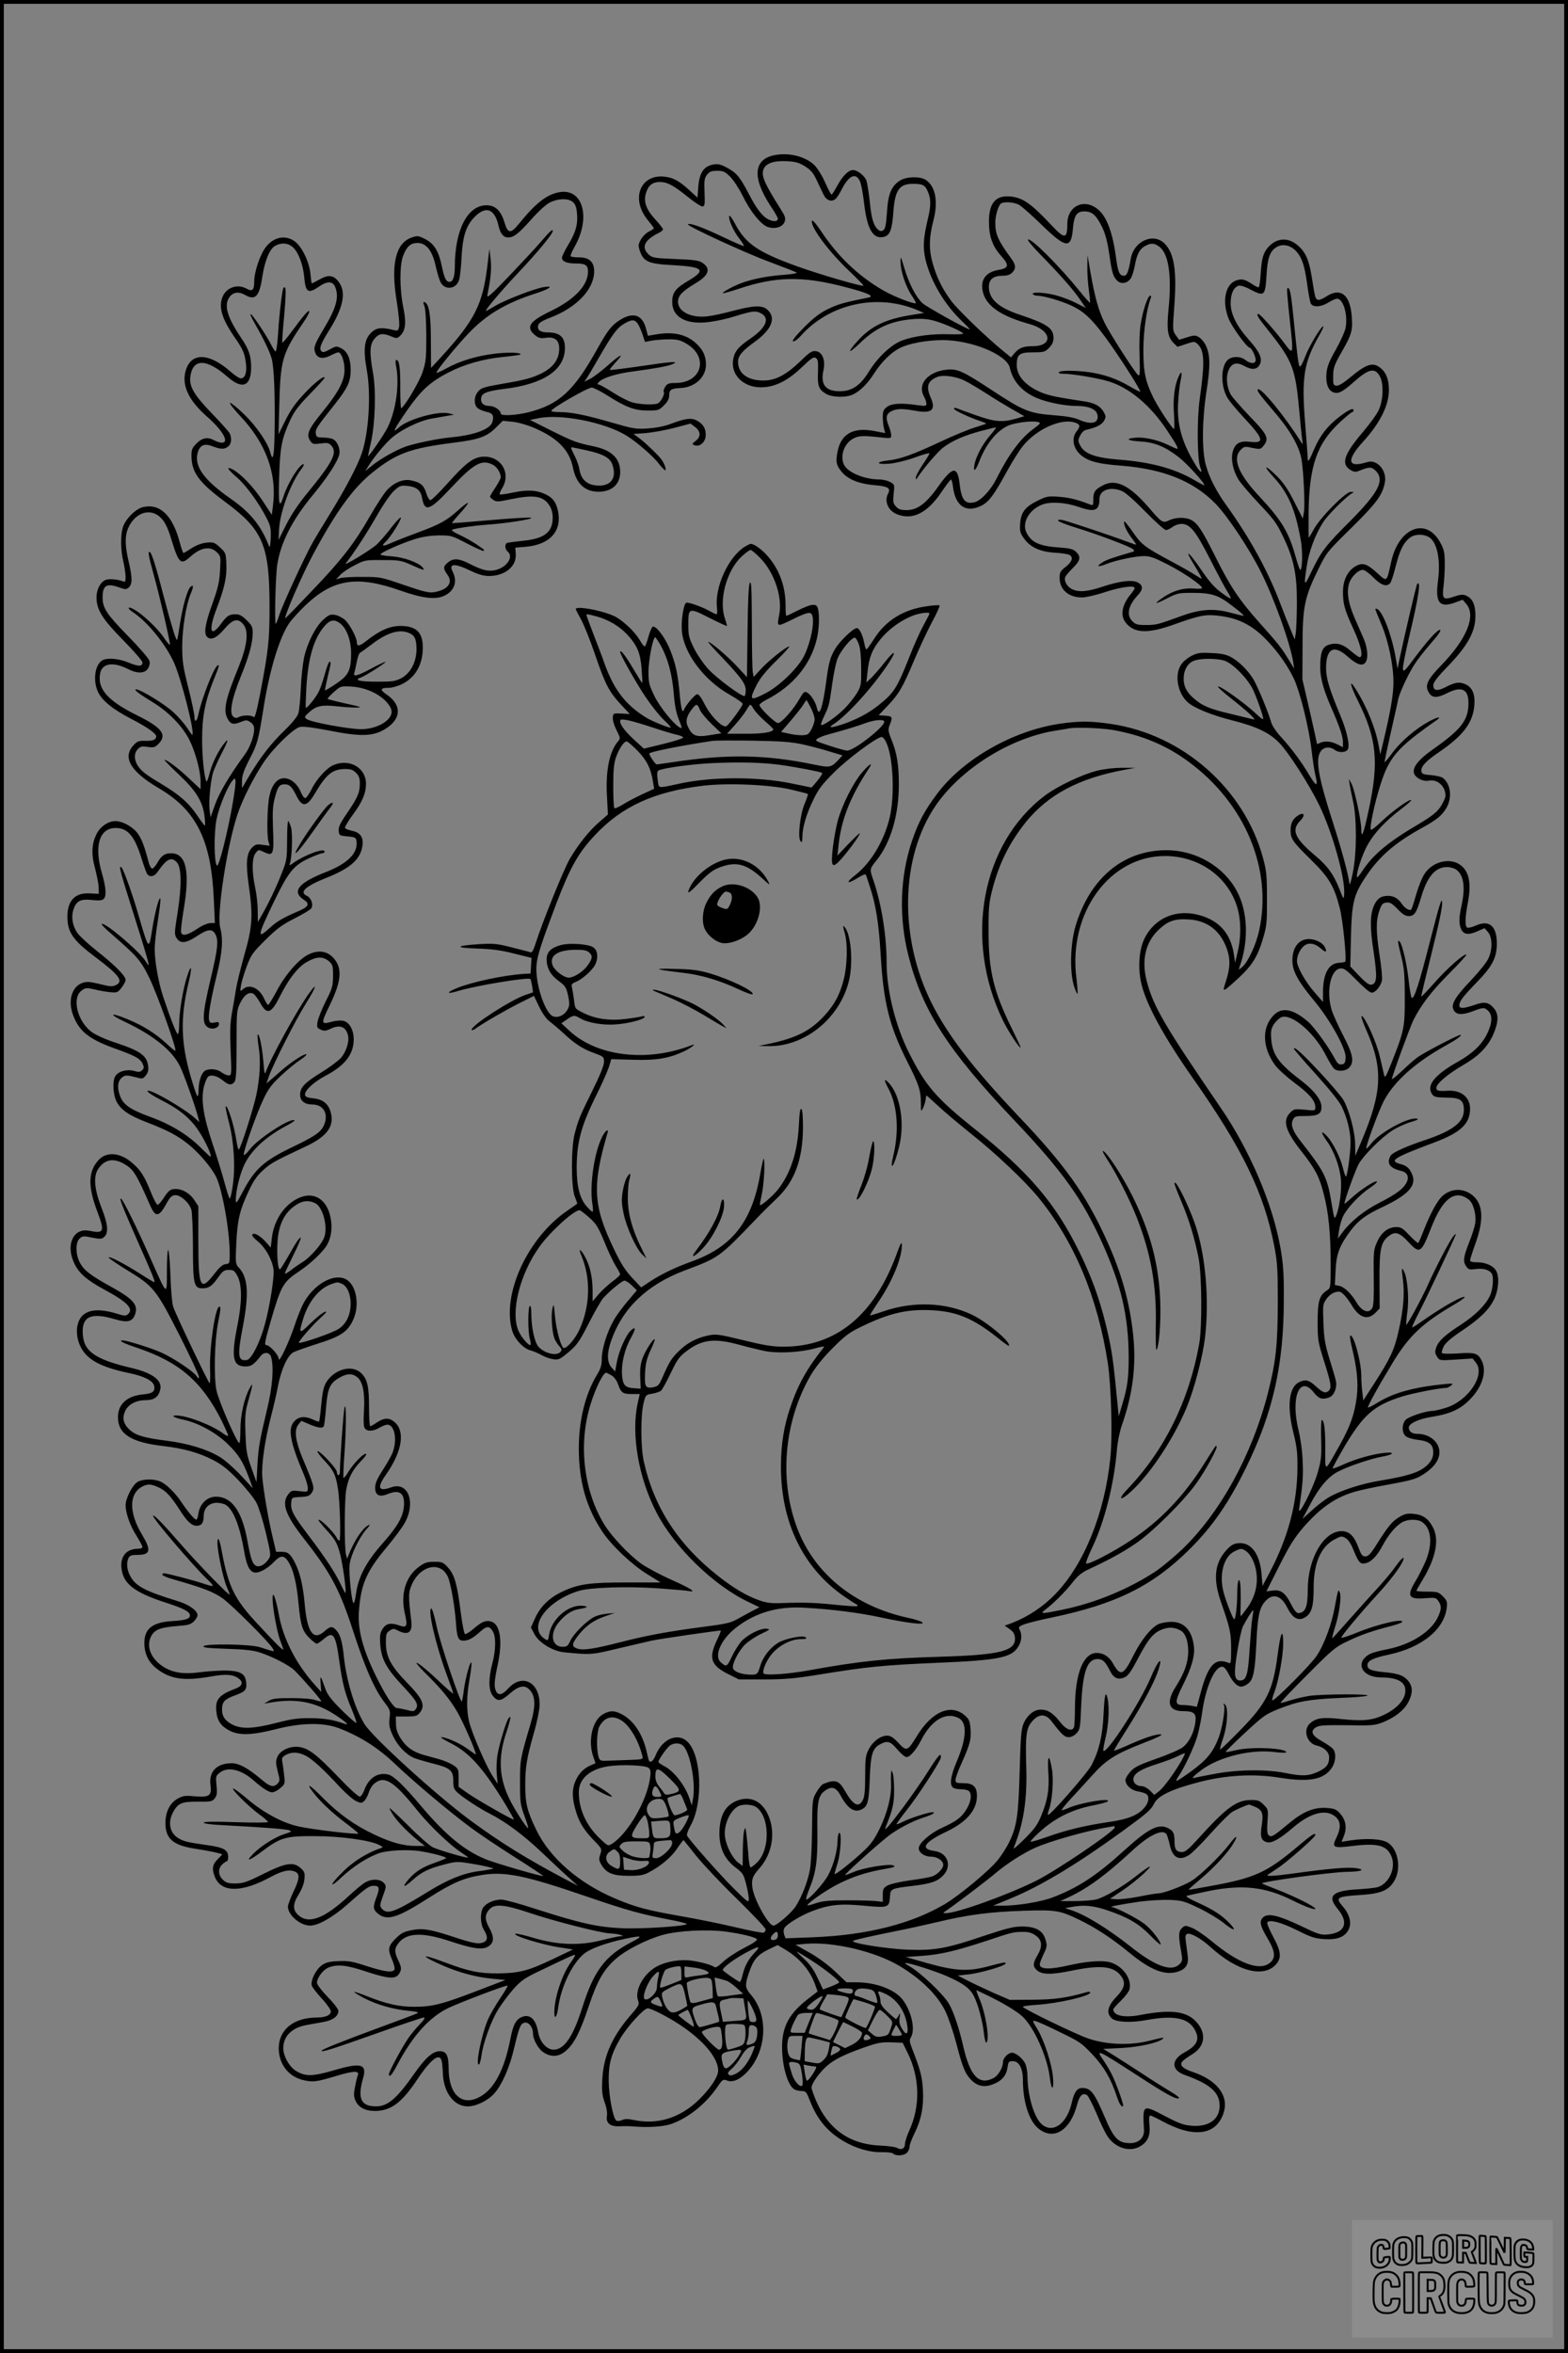 <?xml version="1.0" encoding="UTF-8"?>
<svg xmlns="http://www.w3.org/2000/svg" version="1.0" width="1024pt" height="1536pt" viewBox="0 0 1024 1536" preserveAspectRatio="xMidYMid meet">
  <rect x="0" y="0" width="1024" height="1536" fill="#808080" stroke="none"/>
  <g transform="translate(0.00 0.00) scale(1)">
    <g transform="translate(0,1536) scale(0.1,-0.1)" fill="#000000" stroke="none">
      <path d="M5068 14349 c-146 -23 -160 -143 -38 -330 28 -41 50 -80 50 -86 0 -18 -24 -22 -56 -8 -41 17 -82 68 -133 168 -59 112 -80 138 -141 171 -40 22 -60 27 -87 23 -67 -11 -96 -53 -103 -150 l-5 -67 -45 41 c-73 68 -113 90 -172 96 -158 16 -220 -147 -108 -283 22 -27 40 -51 40 -54 0 -4 -15 -13 -33 -22 -18 -9 -41 -32 -52 -52 -18 -33 -18 -39 -5 -78 24 -67 58 -81 217 -89 195 -11 216 -31 104 -98 -90 -53 -111 -80 -111 -142 0 -102 95 -152 248 -130 46 6 118 22 160 36 118 36 137 38 171 20 61 -31 35 -94 -67 -164 -76 -52 -102 -81 -112 -128 -26 -112 73 -204 206 -190 81 8 158 50 242 131 61 59 76 68 90 59 14 -9 16 -24 14 -91 -4 -90 4 -114 51 -142 40 -25 134 -27 180 -4 46 23 94 71 134 134 49 77 110 137 167 167 61 31 174 52 280 53 191 0 422 -95 441 -182 19 -85 78 -153 171 -194 67 -30 187 -54 266 -54 82 0 132 -23 136 -64 6 -50 -43 -60 -121 -26 -31 14 -83 23 -159 29 -168 13 -201 26 -418 169 -181 119 -219 136 -286 129 -126 -13 -196 -96 -149 -177 8 -14 14 -34 15 -44 0 -17 -5 -18 -57 -11 -108 16 -169 12 -200 -11 -24 -18 -28 -28 -28 -70 1 -27 4 -61 9 -75 l7 -26 -75 14 c-134 25 -213 -19 -236 -133 -14 -68 -9 -93 30 -138 41 -47 114 -75 210 -83 87 -7 108 -19 91 -52 -28 -51 -3 -113 55 -137 101 -42 198 5 291 142 31 46 60 84 64 84 3 0 10 -23 13 -52 17 -124 87 -169 187 -118 48 25 81 70 162 218 34 62 81 138 105 168 89 113 257 188 346 154 31 -11 32 -24 6 -57 -37 -48 -19 -121 41 -163 47 -34 109 -49 253 -60 275 -22 470 -101 613 -247 79 -81 218 -289 295 -442 87 -172 193 -467 213 -591 l7 -45 -37 60 c-49 80 -65 100 -190 240 -132 148 -191 236 -290 435 -85 170 -114 214 -156 236 -37 19 -100 18 -143 -2 -42 -21 -49 -16 -133 82 -125 145 -214 189 -296 148 -56 -29 -67 -44 -67 -92 0 -38 -2 -43 -17 -37 -80 32 -139 47 -205 52 -73 5 -82 4 -143 -26 -81 -40 -108 -76 -113 -150 -3 -50 0 -61 26 -97 41 -57 105 -86 201 -92 42 -2 84 -9 94 -14 28 -14 20 -44 -23 -78 -36 -28 -40 -36 -40 -74 0 -75 59 -126 145 -126 26 0 93 15 152 35 101 33 193 46 193 26 0 -5 -11 -22 -24 -38 -59 -70 -72 -140 -35 -187 55 -70 142 -74 309 -15 179 64 213 70 302 59 132 -16 224 -65 321 -170 70 -75 130 -162 168 -243 40 -87 97 -317 114 -462 8 -68 19 -143 26 -168 18 -74 6 -74 -38 -1 -53 90 -120 180 -188 254 -32 35 -58 74 -64 97 -17 61 -85 226 -115 278 -35 58 -97 120 -151 148 -29 15 -64 22 -125 24 -74 4 -91 1 -130 -19 -25 -13 -55 -38 -67 -57 -43 -65 -24 -181 40 -242 40 -39 159 -88 300 -123 156 -40 238 -79 304 -148 60 -62 196 -275 258 -403 88 -182 173 -486 163 -585 -3 -34 -4 -32 -30 35 -40 100 -77 151 -165 225 -128 108 -151 163 -92 222 36 37 26 61 -15 34 -34 -22 -48 -51 -48 -97 1 -55 13 -73 131 -189 121 -118 154 -175 191 -320 20 -78 46 -337 35 -348 -2 -2 -21 -6 -41 -7 -68 -4 -104 -72 -104 -193 l0 -63 -55 63 c-59 67 -115 166 -115 204 0 32 16 70 40 94 30 30 73 26 115 -11 35 -31 45 -26 25 12 -14 26 -62 49 -102 49 -66 0 -108 -54 -108 -141 0 -68 37 -135 140 -259 106 -126 212 -317 208 -375 -3 -33 -7 -41 -26 -43 -16 -3 -27 5 -40 29 -45 84 -137 212 -178 248 -97 85 -173 100 -227 43 -78 -81 -74 -209 10 -325 19 -26 78 -79 129 -117 96 -71 134 -116 134 -158 0 -23 -2 -23 -69 -16 -66 6 -71 5 -95 -19 -52 -52 -33 -119 76 -256 89 -114 114 -162 143 -276 32 -123 45 -260 45 -455 0 -157 0 -158 -25 -174 -49 -32 -60 -70 -60 -206 0 -119 3 -132 43 -259 45 -142 49 -170 30 -189 -20 -20 -39 -14 -84 28 -46 42 -67 48 -109 28 -67 -31 -82 -153 -39 -328 24 -97 28 -134 27 -235 -2 -231 -61 -451 -181 -679 l-47 -89 -6 75 c-11 136 -70 214 -154 204 -31 -3 -48 -14 -77 -46 -78 -87 -87 -190 -32 -345 56 -160 64 -194 64 -299 0 -90 -2 -98 -17 -91 -88 37 -135 -14 -184 -203 l-23 -84 -29 6 c-16 3 -45 6 -64 6 -51 0 -52 21 -1 124 60 119 82 196 75 258 -13 108 -65 163 -153 161 -28 -1 -65 -8 -81 -16 -50 -27 -110 -102 -162 -205 -65 -130 -84 -137 -133 -50 -25 44 -62 68 -105 68 -89 0 -142 -135 -143 -357 0 -61 -3 -118 -6 -127 -12 -32 -52 -18 -91 33 -46 59 -80 81 -126 81 -45 0 -89 -36 -113 -92 -15 -36 -19 -86 -25 -308 -8 -290 -18 -360 -68 -464 -16 -34 -50 -87 -75 -118 -54 -68 -254 -234 -348 -289 -220 -129 -508 -201 -855 -215 l-183 -7 -9 24 c-5 15 -5 31 1 42 13 26 109 84 183 112 111 42 183 50 337 35 159 -15 165 -13 170 58 3 53 5 54 146 71 122 15 161 28 199 66 63 63 33 150 -54 162 -97 13 -70 56 79 127 132 63 198 141 198 233 0 60 -25 83 -90 83 -44 0 -50 2 -50 21 0 12 17 60 39 108 56 125 64 156 59 224 -4 52 -9 64 -36 88 -91 81 -217 27 -315 -135 -60 -98 -67 -101 -120 -43 -34 36 -51 47 -74 47 -43 0 -94 -38 -120 -90 -20 -39 -23 -59 -23 -173 0 -95 -4 -136 -15 -157 -28 -54 -64 -34 -119 63 -37 65 -62 73 -139 42 -10 -4 -30 -28 -45 -54 -27 -46 -27 -48 -29 -246 -1 -110 -7 -227 -14 -260 -13 -75 -52 -175 -91 -237 -27 -43 -125 -128 -147 -128 -32 0 -125 166 -137 245 -8 55 0 78 42 125 81 89 108 217 70 328 -35 102 -110 149 -197 123 -88 -27 -130 -96 -131 -218 0 -98 35 -171 107 -225 46 -34 51 -44 67 -105 10 -38 18 -81 18 -98 0 -28 -5 -25 -101 70 -86 86 -280 304 -302 342 -4 7 6 37 23 66 84 150 72 461 -22 549 -63 59 -162 17 -205 -87 -17 -43 -40 -59 -47 -32 -2 6 -9 34 -15 61 -27 111 -86 198 -163 237 -47 24 -74 24 -118 0 -71 -38 -103 -174 -65 -280 l14 -41 -32 -14 c-44 -19 -76 -51 -98 -100 -23 -50 -24 -103 -4 -179 22 -84 51 -134 117 -204 60 -61 60 -62 48 -98 -10 -30 -9 -40 7 -67 32 -55 75 -73 178 -73 74 0 98 4 133 23 77 40 149 101 186 158 21 31 39 54 40 52 2 -1 39 -48 83 -103 44 -55 164 -182 267 -282 102 -100 186 -189 186 -198 0 -8 -6 -18 -13 -21 -8 -3 -90 13 -183 35 -93 22 -250 54 -348 71 -234 41 -304 60 -437 116 -238 100 -429 266 -517 449 -59 122 -72 173 -72 290 0 120 10 178 57 345 21 71 36 149 37 180 2 148 -112 209 -204 109 -39 -43 -64 -49 -80 -20 -15 29 -13 66 11 177 33 157 15 265 -47 280 -33 8 -59 -3 -110 -47 -26 -22 -51 -38 -57 -36 -6 2 -19 68 -29 148 -23 181 -40 240 -83 287 -31 34 -38 37 -88 37 -46 0 -63 -5 -99 -31 -89 -64 -124 -179 -94 -308 19 -81 13 -94 -35 -77 -58 20 -87 14 -110 -21 -17 -27 -20 -45 -16 -99 6 -97 39 -159 144 -271 95 -101 109 -126 88 -155 -12 -16 -18 -16 -59 -5 -26 6 -54 12 -64 12 -20 0 -72 78 -131 197 -91 182 -127 317 -117 437 13 174 49 258 179 413 51 61 106 135 121 163 73 134 21 271 -89 231 -85 -30 -96 -4 -33 85 106 152 126 285 51 344 -34 27 -66 25 -111 -5 -20 -14 -40 -25 -44 -25 -5 0 -8 55 -8 121 0 139 -11 187 -52 226 -59 57 -174 26 -228 -61 -16 -27 -24 -62 -32 -143 -5 -60 -12 -110 -14 -112 -2 -3 -20 3 -39 12 -51 24 -91 22 -120 -8 -48 -47 -33 -134 59 -350 14 -33 26 -72 26 -88 0 -27 0 -27 -53 -21 -50 6 -55 5 -75 -21 -45 -58 -18 -135 101 -287 179 -228 235 -333 325 -611 78 -239 137 -373 201 -457 40 -53 41 -57 35 -106 -5 -44 -2 -62 21 -113 30 -65 85 -124 140 -147 18 -7 71 -23 119 -35 116 -29 136 -45 136 -113 0 -44 4 -56 28 -78 32 -30 147 -106 212 -138 100 -51 220 -140 335 -249 67 -64 148 -140 181 -169 l59 -53 -80 42 c-255 135 -422 238 -625 387 -218 161 -630 535 -688 625 -64 101 -120 285 -137 447 -9 92 -24 141 -48 167 -27 30 -40 29 -81 -8 -70 -61 -110 -3 -126 178 -11 121 -30 203 -61 266 -32 64 -48 77 -89 77 l-37 0 -22 93 c-29 120 -60 304 -68 392 -7 84 16 241 57 400 16 61 36 148 45 195 20 108 63 204 102 223 15 8 87 33 158 56 150 47 195 77 231 155 43 92 23 220 -40 261 -79 52 -222 -28 -289 -162 -13 -26 -37 -86 -52 -132 -36 -109 -104 -254 -105 -222 0 26 -59 91 -83 91 -12 0 -5 31 30 153 69 237 81 258 188 329 77 52 162 133 184 178 27 52 33 117 17 183 -25 107 -103 156 -192 122 -100 -38 -175 -144 -189 -268 l-7 -61 -27 31 c-36 42 -79 69 -92 56 -7 -7 5 -22 35 -47 49 -40 92 -116 102 -181 7 -46 -24 -245 -58 -366 -31 -114 -87 -223 -116 -227 -59 -9 -63 27 -26 219 41 215 34 321 -28 386 -20 21 -21 30 -15 155 7 153 22 218 81 343 32 69 55 101 95 137 51 46 73 58 271 151 144 66 195 134 170 225 -15 56 -51 86 -113 92 -38 4 -53 10 -55 22 -5 27 54 83 129 123 132 69 188 141 189 240 0 61 -28 112 -67 121 -15 4 -46 2 -70 -4 -79 -22 -80 -18 -19 108 76 156 83 239 25 305 -41 47 -100 56 -163 25 -65 -31 -153 -132 -209 -239 -27 -50 -52 -91 -56 -91 -4 0 -16 18 -26 41 -32 70 -96 99 -138 62 -20 -18 -20 -17 -13 26 4 24 21 80 38 125 28 74 39 89 122 171 76 75 108 98 190 140 55 28 104 57 109 66 15 24 -1 68 -29 81 -52 24 -10 63 128 118 157 62 223 122 235 210 8 55 -15 86 -69 97 -23 5 -43 13 -45 19 -2 6 21 45 52 87 62 84 85 139 85 201 0 104 -107 166 -212 122 -45 -19 -112 -92 -145 -161 -15 -30 -33 -55 -40 -55 -7 0 -20 18 -29 40 -21 53 -66 90 -109 90 -45 0 -80 -43 -96 -117 -14 -65 -18 -253 -6 -296 l8 -28 -45 6 c-39 6 -48 4 -70 -18 -37 -37 -42 -100 -22 -243 29 -201 25 -273 -28 -456 -24 -86 -49 -187 -55 -225 -6 -37 -17 -106 -26 -153 -12 -67 -14 -119 -9 -247 7 -159 6 -163 -13 -163 -11 0 -32 9 -46 20 -25 20 -70 26 -102 14 -26 -10 -47 -63 -48 -125 -2 -73 -9 -61 -52 84 -64 219 -68 384 -15 607 26 106 21 136 -7 50 -28 -83 -53 -235 -53 -317 0 -35 -4 -63 -9 -63 -9 0 -49 103 -97 248 -30 92 -54 229 -54 306 0 33 9 118 21 188 11 71 19 134 16 141 -7 20 -36 -89 -54 -205 -21 -132 -22 -131 -89 99 -37 130 -96 294 -111 312 -1 2 -6 2 -9 -1 -3 -4 15 -71 40 -150 161 -512 164 -522 127 -463 -39 64 -270 260 -287 243 -3 -3 25 -32 63 -64 171 -149 192 -173 249 -289 51 -106 179 -463 169 -473 -3 -3 -28 17 -57 45 -71 66 -155 119 -256 160 -114 47 -127 35 -17 -17 184 -87 307 -185 359 -288 25 -48 105 -274 120 -337 l8 -30 -29 26 c-62 57 -271 180 -305 179 -19 -1 19 -27 92 -65 113 -57 186 -118 239 -200 44 -67 88 -165 75 -165 -3 0 -25 20 -49 44 -92 95 -201 163 -346 216 -120 44 -167 74 -190 123 -24 55 -24 102 1 127 23 23 34 24 96 8 44 -12 47 -12 66 12 15 19 19 34 15 63 -9 67 -51 97 -214 151 -70 23 -128 50 -157 71 -92 71 -128 221 -63 269 26 19 31 19 85 7 31 -8 78 -16 103 -18 44 -4 48 -2 73 30 14 18 26 41 26 51 0 25 -72 98 -186 187 -56 44 -114 98 -129 119 -32 46 -42 105 -25 154 18 55 47 69 120 61 42 -5 65 -3 75 5 22 18 18 74 -10 171 -52 178 -16 294 90 294 80 0 125 -54 171 -205 15 -47 31 -91 36 -97 17 -21 46 -15 65 13 63 90 92 104 129 63 29 -33 31 -151 4 -324 -22 -136 -22 -146 -6 -170 24 -37 62 -33 135 16 68 45 99 48 118 9 21 -41 15 -94 -32 -292 -57 -241 -59 -299 -8 -319 29 -11 63 4 63 27 0 12 -7 14 -29 9 -24 -5 -30 -2 -35 13 -9 27 8 125 49 295 37 149 43 235 23 310 -24 91 43 530 113 742 32 96 105 240 171 339 64 95 196 223 238 231 23 4 91 -5 189 -24 211 -42 292 -39 374 15 99 65 100 153 2 220 -47 32 -43 44 16 44 19 0 58 11 86 25 87 44 134 128 134 238 0 99 -43 140 -144 141 -70 0 -136 -28 -221 -95 -49 -39 -66 -42 -66 -11 0 29 -46 116 -77 145 -17 15 -46 30 -65 33 -31 5 -41 1 -77 -31 -51 -46 -106 -155 -126 -250 -8 -38 -18 -128 -21 -200 -3 -71 -10 -144 -16 -162 -5 -19 -41 -64 -89 -110 -91 -88 -158 -175 -230 -295 l-49 -83 0 46 c0 35 11 68 49 143 53 102 58 122 92 336 39 246 104 460 168 553 16 23 64 76 107 117 180 171 337 195 621 94 145 -51 233 -61 290 -30 62 32 81 92 49 154 -28 54 12 57 115 7 54 -26 87 -35 124 -35 104 1 179 63 173 145 l-3 40 71 6 c151 14 230 97 210 221 -10 61 -32 96 -77 118 -60 31 -123 35 -218 15 -45 -10 -84 -15 -87 -12 -4 3 3 21 15 40 63 102 -13 218 -134 205 -60 -7 -109 -46 -225 -176 -53 -59 -102 -107 -109 -107 -8 0 -20 21 -28 47 -15 51 -39 71 -104 83 -50 9 -112 -18 -157 -70 -20 -24 -68 -98 -107 -166 -101 -176 -181 -280 -377 -485 -95 -100 -174 -181 -175 -180 -10 8 110 285 182 418 148 276 260 431 384 531 157 127 248 161 533 197 167 21 217 39 278 100 l43 43 61 -6 c35 -3 93 -19 136 -37 157 -65 238 -146 261 -261 21 -105 77 -159 167 -159 88 0 142 49 142 129 0 87 -54 141 -167 166 -119 25 -138 32 -285 105 l-137 69 50 10 c146 32 434 -24 579 -112 62 -37 174 -134 210 -181 19 -25 39 -45 43 -46 11 0 -2 40 -23 70 -21 29 -113 117 -154 146 l-29 21 81 6 c45 4 129 19 186 34 l105 28 28 -21 c39 -29 42 -63 7 -91 -26 -20 -27 -23 -9 -29 33 -13 70 17 73 60 4 45 -16 79 -58 101 -36 19 -74 14 -170 -22 -42 -16 -95 -26 -150 -30 -79 -5 -96 -2 -240 40 -170 49 -260 67 -338 67 -29 0 -52 3 -52 8 1 16 237 152 264 152 11 0 59 -24 106 -54 118 -75 175 -96 261 -96 67 0 73 2 105 34 24 24 34 43 34 64 0 38 12 46 72 49 94 3 168 70 168 152 0 58 -20 100 -67 142 -64 58 -152 76 -265 55 l-47 -8 -12 45 c-23 92 -84 113 -171 58 -55 -35 -79 -66 -149 -191 -151 -271 -247 -360 -447 -411 -80 -20 -182 -26 -182 -9 0 22 -41 50 -74 50 -39 0 -59 19 -54 52 4 32 38 45 148 59 261 31 400 125 399 269 0 70 -34 100 -112 100 -50 0 -72 18 -62 49 4 13 29 29 75 46 176 67 289 186 290 303 0 62 -32 92 -98 92 -27 0 -52 3 -55 7 -4 3 7 30 24 60 109 190 57 383 -95 359 -84 -14 -157 -70 -269 -209 -52 -64 -71 -62 -92 9 -23 78 -60 114 -118 114 -124 0 -207 -161 -207 -401 0 -64 -12 -99 -34 -99 -23 0 -34 23 -50 98 -21 103 -50 150 -109 181 -46 23 -51 24 -90 10 -103 -36 -136 -174 -97 -413 13 -82 20 -154 16 -170 -6 -25 -10 -27 -34 -21 -72 18 -107 17 -136 -6 -57 -45 -67 -110 -41 -254 29 -159 13 -410 -33 -545 -29 -84 -103 -224 -200 -382 -49 -79 -105 -172 -125 -208 -53 -96 -191 -397 -212 -460 -9 -30 -20 -58 -24 -62 -10 -11 -2 320 10 390 23 142 98 289 229 447 99 120 166 223 176 271 7 39 -17 90 -48 100 -13 4 -41 8 -63 8 -35 1 -40 4 -43 26 -3 28 5 41 117 182 91 114 110 155 111 231 0 75 -20 121 -61 143 -32 16 -34 16 -76 -7 -32 -18 -45 -21 -54 -12 -17 17 -5 49 51 138 91 145 112 247 63 313 -34 46 -67 51 -124 19 -27 -15 -51 -27 -53 -27 -2 0 -6 28 -9 62 -7 79 -58 183 -106 215 -61 41 -136 25 -186 -41 -37 -48 -75 -161 -75 -222 0 -58 -12 -70 -51 -48 -62 34 -137 5 -159 -62 -22 -67 2 -140 84 -259 53 -76 64 -103 72 -169 7 -59 -6 -96 -34 -96 -10 0 -40 20 -68 45 -145 127 -263 125 -294 -4 -22 -92 25 -188 141 -290 104 -91 149 -171 97 -171 -13 1 -34 7 -48 15 -43 24 -79 18 -116 -19 -29 -29 -34 -41 -34 -79 0 -111 47 -175 225 -307 243 -180 285 -281 285 -684 0 -214 -7 -280 -61 -563 -23 -117 -35 -161 -42 -154 -14 14 -73 14 -98 0 -15 -8 -24 -7 -36 3 -27 22 -11 112 46 254 57 139 81 226 81 293 0 37 -5 49 -39 82 -28 28 -47 39 -69 39 -46 0 -59 -8 -98 -61 -70 -96 -85 -46 -30 97 52 136 68 209 64 292 -3 71 -5 75 -42 109 -35 32 -42 35 -86 31 -31 -3 -66 -16 -98 -36 -27 -18 -51 -32 -54 -32 -3 0 -14 30 -24 68 -46 176 -129 257 -239 232 -50 -11 -119 -81 -134 -136 -15 -54 -13 -148 4 -219 8 -33 14 -77 15 -99 0 -32 -3 -37 -17 -31 -32 12 -82 18 -108 11 -36 -9 -65 -61 -65 -116 0 -80 38 -141 175 -280 69 -70 125 -135 125 -144 0 -28 -25 -28 -89 -2 -63 27 -138 34 -172 16 -49 -27 -64 -131 -30 -205 26 -58 98 -116 220 -179 99 -51 161 -94 161 -113 -1 -22 -20 -30 -68 -29 -48 1 -56 -2 -83 -32 -70 -79 -15 -170 169 -278 245 -144 341 -338 358 -724 l7 -155 -31 -1 c-18 -1 -54 -16 -84 -37 -66 -44 -102 -51 -106 -20 -2 12 6 77 17 144 43 252 17 369 -82 369 -41 0 -63 -15 -88 -60 -13 -22 -28 -40 -35 -40 -7 0 -18 19 -24 43 -26 100 -45 151 -71 186 -30 43 -99 81 -145 81 -46 0 -96 -33 -121 -79 -35 -67 -39 -135 -12 -232 12 -46 23 -102 23 -124 l1 -40 -58 3 c-96 6 -147 -46 -147 -151 0 -103 35 -154 184 -266 156 -117 186 -158 130 -183 -20 -9 -38 -8 -89 5 -35 9 -75 17 -90 17 -91 0 -139 -100 -100 -211 39 -109 102 -161 274 -223 136 -49 167 -66 183 -102 9 -20 9 -28 -4 -40 -13 -13 -22 -14 -56 -4 -48 12 -103 -5 -121 -38 -17 -32 -13 -113 8 -159 26 -55 81 -94 199 -139 137 -53 200 -86 271 -143 67 -53 150 -150 181 -211 41 -81 90 -354 90 -505 0 -62 -1 -64 -27 -67 -19 -2 -40 -20 -73 -63 -92 -119 -105 -93 -105 211 l0 230 -27 41 c-30 46 -84 76 -131 71 -26 -2 -38 -12 -65 -53 -17 -27 -37 -50 -43 -50 -6 0 -26 37 -44 83 -43 106 -66 143 -121 190 -78 69 -169 77 -221 19 -68 -74 -70 -172 -8 -335 50 -134 45 -146 -53 -126 -103 20 -155 -91 -98 -211 30 -66 83 -112 202 -176 148 -80 190 -125 148 -159 -12 -11 -25 -10 -69 4 -158 49 -247 18 -262 -91 -3 -21 0 -57 6 -79 31 -115 121 -173 337 -218 93 -19 152 -49 160 -81 9 -37 -10 -52 -69 -57 -106 -9 -167 -63 -167 -149 0 -110 86 -165 300 -189 129 -15 229 -43 322 -91 61 -32 97 -61 168 -135 49 -52 101 -117 115 -145 14 -27 42 -115 61 -195 32 -136 34 -148 19 -170 -25 -38 -60 -57 -84 -45 -23 13 -34 46 -56 165 -35 192 -102 286 -205 286 -56 0 -104 -45 -114 -107 -3 -24 -10 -43 -14 -43 -12 0 -53 48 -96 112 -43 65 -104 124 -144 139 -45 17 -115 14 -146 -6 -33 -22 -76 -106 -76 -151 0 -50 29 -134 71 -199 21 -34 39 -67 39 -74 0 -6 -13 -11 -29 -11 -75 0 -117 -49 -108 -127 11 -101 82 -157 287 -224 124 -40 160 -60 160 -85 0 -22 -31 -31 -115 -36 -136 -8 -189 -54 -182 -160 4 -67 35 -120 95 -162 86 -59 172 -69 338 -40 99 18 149 14 185 -15 28 -22 20 -47 -18 -62 -114 -42 -140 -73 -130 -155 6 -58 31 -93 87 -122 64 -32 146 -29 300 10 168 43 311 45 412 7 139 -53 257 -128 368 -234 125 -119 356 -313 495 -416 55 -41 185 -128 288 -193 103 -65 186 -121 184 -122 -6 -6 -311 83 -375 109 -140 57 -263 159 -422 347 -113 134 -178 197 -214 206 -68 17 -127 -21 -156 -98 -8 -23 -21 -43 -29 -46 -9 -3 -65 47 -145 131 -142 147 -189 183 -252 193 -58 9 -126 -22 -143 -65 -11 -26 -11 -41 2 -93 15 -57 15 -64 0 -80 -25 -28 -51 -22 -106 26 -89 75 -146 106 -195 106 -96 0 -149 -54 -138 -141 10 -71 -7 -83 -101 -75 -65 6 -78 4 -113 -15 -51 -29 -80 -86 -80 -160 0 -103 51 -146 200 -168 85 -13 170 -31 170 -36 0 -2 -14 -17 -30 -33 -34 -34 -38 -64 -16 -117 43 -101 177 -100 366 4 76 41 124 50 161 31 28 -15 24 -49 -16 -131 -19 -41 -35 -83 -35 -95 0 -55 80 -124 145 -124 53 0 149 55 242 137 123 109 142 123 174 123 36 0 40 -15 18 -73 -24 -62 -24 -79 3 -104 61 -55 126 -37 333 95 159 102 235 134 355 153 150 23 281 -4 675 -139 277 -95 362 -118 572 -158 51 -10 90 -21 88 -24 -9 -14 -295 -33 -425 -27 -157 7 -267 31 -563 126 -103 34 -204 61 -223 61 -46 0 -98 -22 -118 -51 -22 -33 -21 -106 4 -147 27 -44 26 -70 -5 -82 -33 -12 -66 -6 -205 40 -144 47 -195 55 -268 39 -46 -9 -65 -20 -99 -54 -49 -49 -53 -70 -22 -139 11 -26 18 -54 15 -62 -9 -23 -65 -16 -182 22 -94 31 -119 35 -184 32 -60 -2 -82 -8 -109 -27 -39 -28 -75 -101 -65 -133 3 -11 33 -49 65 -84 33 -35 59 -73 59 -84 0 -25 -35 -40 -93 -40 -151 -1 -247 -80 -247 -201 1 -107 66 -188 167 -209 61 -13 79 -10 220 32 101 30 140 31 130 3 -4 -8 -12 -41 -18 -73 -10 -48 -10 -65 1 -92 19 -46 63 -70 130 -70 102 1 174 54 274 205 63 94 111 145 137 145 22 0 27 -18 31 -111 7 -122 74 -209 162 -209 55 0 134 38 175 86 49 55 100 171 128 294 33 137 41 158 66 166 27 8 57 -27 57 -68 0 -42 36 -106 73 -128 51 -31 100 -26 145 15 53 47 91 123 147 290 55 165 96 236 173 305 65 59 201 129 312 160 99 27 288 37 409 21 102 -14 189 -35 203 -49 7 -7 -24 -28 -83 -58 -51 -26 -113 -67 -138 -91 -28 -27 -48 -40 -55 -34 -17 13 -77 31 -142 41 -77 13 -175 -3 -239 -39 -84 -47 -143 -156 -118 -221 9 -24 5 -33 -51 -97 -120 -140 -175 -265 -183 -418 -4 -74 -1 -101 15 -148 13 -35 19 -70 15 -90 -7 -47 22 -70 84 -67 26 2 66 1 88 -1 97 -8 192 -2 245 15 111 38 226 129 301 238 37 54 41 57 66 47 40 -15 86 6 137 61 125 140 134 365 21 497 -41 48 -42 62 -14 146 28 84 56 117 127 151 l60 29 44 -26 c99 -58 168 -138 202 -235 l15 -42 -57 -44 c-127 -97 -174 -182 -175 -316 0 -128 37 -255 82 -280 11 -5 32 -10 48 -10 25 0 30 -7 52 -63 46 -119 111 -199 216 -262 82 -49 175 -76 253 -74 37 1 68 -3 74 -9 18 -18 73 -14 91 6 10 10 17 28 17 41 0 12 14 48 30 81 45 89 63 178 57 285 -4 87 -18 138 -73 278 -15 39 -16 51 -6 67 31 50 5 169 -53 246 -51 67 -175 114 -304 114 l-63 0 -77 73 c-46 43 -113 92 -167 122 l-89 50 65 6 c178 16 455 -49 615 -145 142 -85 250 -192 300 -298 19 -40 50 -131 69 -203 41 -159 58 -201 98 -242 40 -41 85 -51 142 -29 58 22 88 57 95 109 6 39 8 42 36 42 40 0 65 -48 65 -125 0 -136 38 -259 96 -310 100 -88 213 -21 258 152 15 58 36 79 64 62 9 -6 38 -62 64 -124 26 -62 58 -129 73 -149 51 -74 146 -102 212 -61 49 29 67 72 59 142 -4 41 -2 58 6 58 6 0 40 -16 75 -35 207 -114 355 -95 403 51 38 113 -43 218 -208 271 -30 10 -58 26 -64 37 -12 21 -1 33 72 79 80 51 89 135 23 208 -64 71 -167 84 -370 45 -101 -19 -172 -4 -173 37 0 5 22 30 49 56 28 27 53 60 57 75 17 69 -45 154 -128 177 -53 14 -156 6 -272 -21 -122 -28 -186 -26 -186 7 0 8 11 38 25 67 23 48 24 56 12 96 -17 59 -66 85 -157 84 -52 0 -101 -13 -245 -61 -245 -83 -322 -97 -503 -90 -144 7 -375 44 -350 58 15 8 115 30 283 64 66 13 188 40 270 59 196 47 340 66 561 73 206 7 235 2 358 -57 105 -50 217 -123 330 -216 141 -116 235 -152 320 -124 51 17 70 49 62 105 -3 25 -9 65 -12 90 -5 35 -3 46 9 51 22 8 90 -30 151 -85 176 -160 347 -205 429 -114 37 43 33 84 -17 177 -26 48 -44 91 -40 97 13 21 92 0 196 -52 88 -44 113 -53 174 -57 87 -6 138 14 162 64 20 42 5 98 -38 148 -52 59 -42 66 116 76 132 8 185 31 221 95 45 80 23 205 -45 247 -39 24 -139 30 -244 14 l-57 -9 16 41 c20 52 11 103 -26 144 -24 27 -36 32 -87 36 -83 6 -155 -24 -246 -100 -102 -85 -115 -93 -132 -79 -11 9 -13 30 -9 91 6 78 5 79 -25 109 -26 27 -38 31 -82 31 -95 0 -162 -49 -355 -263 -53 -58 -76 -77 -95 -77 -37 0 -50 18 -50 66 0 57 -7 72 -42 90 -62 32 -129 -2 -285 -144 -185 -168 -304 -245 -469 -308 -76 -29 -228 -54 -324 -54 l-65 0 107 44 c199 81 434 222 736 441 165 120 188 140 209 182 25 51 114 93 290 139 179 47 362 57 533 29 189 -30 286 -12 337 65 26 37 30 95 9 122 -7 10 -39 32 -72 51 -67 37 -80 66 -41 91 20 13 54 16 203 14 168 -3 183 -1 237 20 78 32 136 78 164 131 30 58 30 102 -2 140 -30 35 -64 47 -160 56 -81 8 -105 18 -105 45 0 29 35 47 140 69 217 47 362 165 378 308 4 37 1 46 -26 73 -28 28 -36 30 -101 30 -39 0 -71 2 -71 6 0 3 18 35 40 71 87 144 110 262 68 342 -30 58 -65 83 -127 89 -41 4 -58 0 -93 -21 -46 -27 -72 -58 -149 -180 -38 -61 -54 -77 -73 -77 -19 0 -27 10 -45 58 -27 75 -60 107 -110 107 -117 0 -221 -180 -221 -382 0 -114 -16 -152 -62 -153 -12 0 -28 21 -48 60 -37 73 -66 95 -120 87 l-40 -5 85 168 c69 137 99 183 160 254 111 126 208 193 335 229 30 9 118 28 195 42 186 34 205 40 261 78 61 41 94 89 94 137 0 66 -64 120 -143 120 -37 0 -57 15 -57 42 0 25 64 55 144 68 132 21 198 52 266 126 74 81 100 177 65 244 -24 47 -46 53 -156 45 -55 -3 -99 -3 -103 3 -3 5 3 24 12 43 12 23 47 54 114 99 120 80 181 139 215 208 29 60 36 144 14 185 -18 34 -68 57 -125 57 -30 0 -46 4 -46 13 0 6 16 57 36 112 56 156 49 258 -22 314 -59 46 -134 45 -192 -4 -33 -28 -77 -107 -122 -220 -17 -44 -34 -83 -37 -88 -3 -5 -28 17 -57 47 -44 47 -57 56 -86 56 -54 0 -98 -33 -126 -95 -24 -53 -25 -61 -23 -232 2 -126 -1 -185 -9 -200 -22 -41 -67 -25 -103 34 -34 58 -79 101 -112 109 l-30 6 5 97 c5 108 26 161 99 259 49 65 99 102 208 153 185 88 233 151 181 236 -13 22 -31 35 -60 43 -83 22 -56 40 221 144 169 64 229 121 229 219 0 74 -58 121 -142 117 -65 -4 -78 -1 -78 19 0 27 73 89 179 151 107 62 167 128 201 218 26 68 25 112 -1 146 -35 44 -63 50 -130 26 -74 -25 -99 -26 -99 -2 0 26 24 57 117 153 100 104 127 157 128 249 0 114 -48 157 -135 119 -27 -12 -54 -18 -59 -14 -15 9 -14 65 5 164 25 131 6 212 -59 251 -67 41 -172 13 -222 -61 -16 -22 -41 -83 -56 -135 -15 -53 -30 -98 -33 -101 -10 -11 -42 8 -61 36 -24 37 -55 54 -94 53 -43 -1 -66 -17 -86 -58 -29 -61 -30 -147 -4 -313 24 -163 21 -203 -17 -209 -14 -2 -38 16 -78 58 l-58 61 4 192 c6 230 18 278 103 403 85 126 189 215 360 309 97 53 132 82 160 130 39 66 30 154 -21 196 -9 8 -44 16 -78 19 -52 4 -61 8 -64 26 -4 30 27 64 115 124 158 108 221 191 231 305 6 76 -14 120 -62 140 -37 16 -66 11 -133 -24 -49 -24 -73 -19 -73 16 0 19 27 54 99 128 127 132 176 223 176 325 0 73 -18 113 -61 132 -20 9 -36 8 -80 -7 -70 -24 -78 -15 -67 70 4 33 8 98 8 145 -1 75 -4 92 -30 139 -92 168 -271 97 -320 -126 -30 -136 -26 -133 -91 -74 -69 63 -96 71 -143 44 -51 -30 -81 -91 -81 -167 0 -79 11 -119 71 -248 47 -102 63 -178 38 -178 -6 0 -31 18 -56 39 -48 43 -86 56 -132 46 -49 -11 -65 -38 -69 -118 -5 -87 14 -163 69 -290 56 -127 79 -194 79 -232 l0 -33 -37 19 c-41 21 -84 24 -114 9 -10 -6 -19 -8 -19 -4 0 3 -21 99 -47 213 l-48 206 1 215 c0 258 13 320 101 500 56 114 57 116 219 275 166 164 203 215 218 298 9 48 -16 102 -57 124 -24 12 -37 13 -67 4 -120 -36 -128 15 -21 133 114 125 171 240 171 341 0 67 -18 114 -55 143 -51 41 -92 27 -207 -69 -39 -32 -68 -49 -82 -47 -19 3 -21 9 -20 64 1 54 6 70 57 159 65 113 72 140 64 235 -12 139 -74 185 -167 124 -22 -15 -46 -24 -54 -21 -17 7 -18 12 -40 150 -18 111 -40 161 -90 204 -61 54 -134 52 -189 -5 -36 -38 -48 -74 -54 -175 -3 -48 -9 -90 -13 -92 -4 -2 -22 6 -41 19 -50 34 -73 39 -112 23 -68 -29 -87 -141 -43 -249 22 -54 120 -188 137 -188 12 0 39 -56 39 -80 0 -26 -33 -27 -67 0 -30 24 -80 26 -110 5 -51 -36 -55 -170 -8 -251 13 -23 65 -84 114 -137 123 -131 131 -163 35 -151 -68 8 -99 -10 -114 -65 -13 -49 1 -119 36 -179 14 -24 75 -95 135 -159 96 -101 116 -127 158 -216 70 -145 91 -246 90 -433 0 -82 -4 -169 -7 -194 l-7 -45 -27 65 c-15 36 -48 119 -73 185 -78 203 -195 416 -346 626 -68 94 -114 185 -136 269 -25 94 -23 295 7 484 25 162 23 233 -7 294 -10 20 -30 43 -45 52 -24 13 -32 12 -77 -2 l-51 -16 -22 30 c-21 30 -21 33 -9 197 16 221 -1 335 -61 398 -73 78 -204 21 -224 -97 -14 -83 -25 -110 -43 -110 -30 0 -40 22 -52 111 -22 168 -60 273 -119 322 -89 75 -200 23 -200 -94 0 -98 -17 -101 -96 -17 -139 148 -191 185 -271 195 -99 11 -145 -40 -145 -163 0 -97 23 -162 80 -225 54 -60 50 -80 -18 -91 -86 -15 -122 -68 -100 -150 24 -88 121 -153 302 -203 146 -40 161 -145 20 -145 -61 0 -88 -11 -119 -48 l-21 -25 -54 44 c-111 91 -291 265 -335 323 -60 80 -98 158 -124 253 -24 87 -22 162 5 268 34 128 16 229 -49 271 -38 24 -124 22 -167 -4 -57 -36 -79 -87 -86 -209 -6 -83 -11 -108 -24 -116 -12 -8 -21 -7 -34 4 -29 24 -44 74 -54 181 -6 57 -16 118 -21 136 -11 34 -59 72 -90 72 -28 0 -67 -39 -100 -100 -18 -33 -35 -60 -39 -60 -4 0 -22 35 -41 77 -19 44 -50 94 -70 114 -55 55 -158 83 -251 68z m188 -74 c38 -24 55 -43 77 -90 16 -33 36 -76 45 -95 18 -38 52 -51 78 -29 9 7 27 35 40 61 46 91 91 113 118 59 9 -16 22 -83 29 -148 20 -171 59 -237 130 -219 39 9 53 48 61 160 10 144 39 186 127 186 61 0 77 -7 93 -39 26 -51 28 -98 6 -188 -31 -130 -34 -188 -16 -267 34 -142 124 -294 240 -404 30 -28 52 -52 49 -52 -19 0 -283 147 -310 172 -43 42 -87 127 -117 228 -23 77 -25 81 -25 44 -1 -59 33 -164 73 -223 19 -28 31 -51 26 -51 -30 0 -148 47 -215 86 -160 93 -294 221 -400 381 -40 59 -61 82 -63 70 -8 -40 110 -199 240 -322 55 -53 99 -97 97 -100 -8 -7 -284 73 -429 125 -260 94 -339 147 -410 280 -22 41 -36 59 -38 48 -5 -24 31 -102 69 -149 17 -22 29 -42 27 -45 -3 -2 -65 25 -139 60 -127 61 -215 93 -226 82 -10 -10 377 -189 536 -247 91 -34 170 -65 174 -69 4 -4 -33 -10 -84 -14 -109 -8 -205 -27 -280 -55 -55 -21 -124 -59 -118 -65 2 -2 49 11 104 29 238 80 412 84 680 15 161 -41 213 -64 164 -73 -151 -30 -195 -42 -259 -73 -57 -28 -95 -57 -160 -122 -55 -56 -80 -87 -70 -90 7 -3 30 13 49 35 188 212 503 280 766 167 l40 -17 -82 -13 c-168 -27 -261 -71 -348 -165 -77 -84 -69 -96 13 -17 102 99 202 144 347 155 61 4 95 1 140 -12 67 -19 185 -72 185 -83 0 -4 -42 -6 -92 -4 -110 4 -230 -12 -305 -40 -71 -26 -159 -108 -218 -203 -57 -93 -112 -129 -191 -129 -93 0 -127 43 -106 138 14 67 -8 119 -51 124 -24 3 -41 -8 -100 -66 -94 -90 -162 -126 -242 -126 -102 0 -165 46 -165 122 0 39 26 71 111 132 108 79 138 152 84 205 -33 34 -87 33 -228 -4 -62 -17 -137 -33 -168 -36 -103 -12 -189 29 -191 93 -1 41 25 69 113 122 90 53 104 97 44 136 -21 14 -58 19 -175 23 -139 6 -150 8 -174 30 -50 47 -28 94 67 141 15 7 27 18 27 23 0 5 -22 34 -50 64 -60 65 -78 116 -62 171 16 52 42 73 89 74 51 0 89 -20 187 -99 43 -35 86 -62 95 -61 14 3 15 17 12 93 -3 79 0 94 17 115 16 20 29 25 66 25 39 0 50 -5 84 -38 22 -22 58 -77 82 -125 48 -99 115 -183 160 -202 46 -19 102 -3 114 32 8 23 4 36 -24 80 -106 168 -128 217 -115 259 13 41 63 60 146 57 64 -3 83 -8 125 -33z m-1516 -233 c15 -12 24 -33 27 -64 9 -76 -5 -130 -52 -209 -25 -41 -45 -82 -45 -91 0 -25 31 -38 92 -38 62 0 78 -11 78 -54 -1 -90 -88 -182 -246 -258 -140 -67 -163 -106 -96 -159 21 -16 35 -19 68 -14 57 8 87 -16 86 -72 -1 -70 -39 -122 -117 -161 -63 -30 -105 -42 -253 -67 -120 -21 -140 -27 -159 -50 -28 -32 -30 -85 -5 -108 10 -9 36 -20 57 -25 42 -8 52 -24 41 -65 -12 -48 -115 -87 -271 -102 -87 -8 -235 -39 -295 -60 -63 -22 -165 -80 -219 -123 l-46 -37 19 30 c37 59 98 134 146 179 62 58 188 120 272 134 35 6 81 14 103 18 l40 7 -31 8 c-70 19 -273 -38 -331 -93 -45 -42 -30 -11 51 107 93 134 153 191 276 254 100 52 225 88 357 101 59 6 109 13 111 15 14 13 -68 17 -160 7 -122 -14 -236 -48 -325 -98 -35 -19 -63 -31 -63 -27 0 14 129 172 210 257 117 123 245 199 443 262 89 29 117 51 49 40 -59 -9 -251 -83 -315 -121 -32 -19 -61 -35 -63 -35 -12 0 95 127 211 250 124 131 225 253 225 272 0 16 -18 -1 -82 -75 -34 -40 -127 -139 -206 -222 -120 -125 -144 -145 -139 -120 23 111 28 174 21 234 l-8 66 -13 -110 c-31 -254 -82 -355 -305 -599 l-63 -68 -1 173 c0 175 -12 247 -42 257 -9 3 -9 -3 -1 -25 8 -17 12 -92 13 -193 0 -152 -2 -171 -25 -241 -22 -64 -113 -218 -139 -234 -3 -2 -6 55 -6 128 1 135 -6 187 -25 187 -7 0 -8 -14 -2 -42 23 -117 -1 -288 -56 -399 -23 -47 -122 -191 -127 -186 -1 1 7 40 18 87 28 122 35 339 14 455 -24 134 -22 187 10 224 29 35 54 38 109 15 34 -14 39 -14 56 2 37 34 44 84 23 186 -25 123 -25 277 -1 339 23 60 49 83 94 83 56 0 97 -51 118 -150 10 -44 24 -91 32 -106 27 -55 103 -46 121 14 6 18 13 83 16 143 6 130 26 200 72 254 79 92 144 75 170 -44 11 -50 32 -75 62 -75 38 0 67 23 153 119 42 48 93 95 118 108 54 28 120 30 151 5z m2913 -18 c18 -9 84 -68 148 -130 161 -157 195 -161 206 -24 7 83 25 110 74 110 42 0 65 -15 92 -58 39 -62 57 -120 72 -227 17 -118 25 -143 53 -169 26 -23 65 -15 87 17 8 13 20 50 26 83 14 76 32 110 69 129 37 19 55 19 86 -2 65 -42 88 -185 65 -414 -13 -131 -5 -179 33 -218 l26 -25 55 18 c53 18 56 18 75 1 46 -42 49 -116 15 -360 -19 -132 -17 -397 4 -447 18 -46 -3 -32 -36 25 -86 142 -118 260 -109 403 3 50 10 113 16 139 13 60 5 70 -16 20 -25 -60 -34 -140 -27 -241 3 -52 3 -94 0 -94 -11 0 -99 133 -133 200 -55 111 -68 176 -67 325 1 118 22 262 48 328 4 9 3 17 -3 17 -16 0 -48 -95 -62 -182 -8 -47 -11 -130 -8 -212 4 -116 2 -134 -10 -124 -23 20 -178 261 -217 338 -40 80 -65 168 -94 335 l-19 110 -1 -77 c-1 -42 4 -111 10 -153 6 -42 9 -79 7 -81 -2 -1 -34 34 -70 79 -131 162 -319 349 -335 333 -4 -4 31 -46 78 -94 129 -132 210 -223 257 -290 l43 -62 -68 34 c-37 19 -98 41 -134 50 -74 18 -154 21 -144 6 3 -5 16 -10 27 -10 41 0 153 -32 223 -64 91 -42 147 -98 262 -261 91 -131 195 -296 189 -302 -2 -2 -34 15 -72 37 -82 48 -164 76 -259 90 -91 13 -192 13 -200 0 -4 -6 8 -10 29 -10 60 0 228 -28 297 -50 135 -41 272 -156 379 -317 62 -93 79 -123 66 -123 -2 0 -32 13 -67 30 -70 32 -154 49 -212 42 -62 -7 -41 -19 41 -24 93 -5 164 -35 252 -104 53 -41 173 -174 165 -182 -1 -1 -31 14 -65 34 -130 76 -286 118 -497 134 -150 12 -221 38 -248 91 -16 30 -16 35 -1 65 10 22 25 35 43 39 62 14 98 32 113 58 13 24 13 30 0 54 -24 43 -62 64 -136 74 -200 30 -242 40 -304 71 -85 44 -130 101 -130 165 0 70 17 83 107 83 69 0 77 2 104 29 21 22 29 39 29 66 0 62 -42 91 -216 149 -145 48 -206 103 -206 185 0 47 30 71 88 71 31 0 50 6 64 20 26 26 25 50 -5 91 -87 119 -105 159 -105 235 0 42 15 99 33 122 14 17 82 15 120 -4z m-4736 -282 c35 -36 63 -113 70 -194 9 -98 26 -108 99 -57 53 36 89 34 104 -7 25 -65 6 -135 -75 -269 -62 -105 -69 -124 -56 -158 14 -37 50 -43 99 -18 23 12 46 21 51 21 20 0 41 -59 41 -113 0 -73 -38 -145 -144 -276 -93 -114 -107 -147 -81 -187 15 -23 20 -25 68 -19 45 6 55 4 71 -14 41 -45 10 -106 -154 -306 -60 -73 -107 -143 -141 -210 l-50 -100 4 75 c7 112 76 298 145 388 13 17 20 32 14 32 -26 0 -103 -123 -131 -212 -27 -84 -34 -54 -28 128 6 196 17 251 72 371 26 57 54 94 129 171 53 54 96 102 96 106 0 19 -66 -32 -134 -105 -57 -61 -88 -105 -122 -173 l-45 -91 5 190 c8 301 18 336 163 549 18 26 33 55 33 62 0 18 -38 -25 -114 -129 -32 -43 -60 -76 -62 -74 -3 2 3 82 12 177 10 113 12 176 6 182 -7 7 -12 0 -16 -19 -10 -52 -25 -187 -31 -295 -4 -62 -11 -106 -16 -102 -5 3 -19 24 -30 47 -29 58 -122 197 -132 197 -5 0 4 -21 19 -47 65 -114 103 -192 118 -243 16 -59 23 -233 19 -498 -3 -144 -11 -180 -28 -115 -14 59 -90 170 -168 246 -43 42 -86 77 -94 77 -8 0 21 -38 66 -86 167 -176 240 -375 214 -582 l-8 -63 -60 92 c-60 91 -142 176 -196 205 -46 23 -34 1 31 -55 59 -52 145 -170 194 -269 23 -45 26 -63 24 -125 -2 -48 -6 -65 -11 -52 -53 135 -121 219 -251 310 -175 122 -239 211 -215 300 14 50 45 63 99 41 51 -20 79 -20 102 1 20 18 23 54 7 86 -7 12 -59 70 -116 129 -116 120 -149 176 -140 240 16 119 105 119 243 -2 97 -85 154 -62 154 62 0 76 -15 119 -67 195 -92 137 -113 214 -72 267 23 29 59 34 99 11 67 -39 94 -11 113 118 17 109 49 186 87 204 43 22 86 16 117 -15z m6534 -9 c46 -39 68 -97 85 -224 8 -61 19 -119 24 -130 15 -27 66 -24 115 6 22 14 48 25 57 25 40 0 71 -104 56 -188 -4 -24 -33 -88 -63 -142 -43 -75 -58 -112 -62 -154 -7 -66 10 -114 44 -127 33 -12 59 1 137 70 97 86 137 93 169 31 25 -49 20 -158 -11 -221 -12 -25 -58 -88 -102 -140 -126 -148 -145 -210 -77 -249 22 -12 31 -13 59 -1 62 25 75 24 102 -2 61 -61 20 -141 -168 -330 -159 -158 -189 -198 -252 -330 -47 -101 -51 -96 -30 38 14 95 56 207 107 286 28 45 145 162 184 186 19 11 19 12 -4 12 -32 1 -197 -165 -239 -241 -18 -32 -33 -58 -35 -58 -1 0 -2 71 -1 158 3 311 54 458 209 600 37 34 72 62 76 62 5 0 9 5 9 10 0 20 -27 9 -92 -40 -78 -59 -129 -125 -167 -215 -32 -76 -41 -87 -41 -55 0 13 -7 112 -16 220 -25 305 -10 402 90 578 20 34 32 62 28 62 -15 0 -94 -132 -119 -200 -15 -40 -30 -67 -35 -62 -9 9 -16 68 -42 332 -15 146 -22 180 -36 180 -8 0 -6 -30 16 -236 22 -197 20 -204 -35 -129 -58 79 -161 195 -172 195 -18 0 -8 -17 70 -115 153 -192 171 -242 196 -515 8 -91 17 -178 20 -195 4 -27 3 -28 -8 -11 -106 169 -264 361 -282 344 -9 -8 7 -29 125 -168 87 -103 145 -206 159 -285 14 -75 25 -307 16 -351 l-7 -39 -56 110 c-41 82 -71 125 -114 168 -79 78 -94 72 -20 -8 96 -105 141 -210 177 -411 13 -75 11 -194 -4 -194 -3 0 -16 37 -29 83 -45 163 -90 238 -237 396 -138 147 -179 248 -122 305 22 22 27 23 76 12 50 -10 54 -9 72 13 39 48 28 73 -90 194 -59 62 -116 127 -125 144 -25 50 -31 113 -13 155 21 49 53 57 105 28 49 -27 83 -23 100 12 18 38 -2 82 -73 161 -80 90 -118 167 -118 238 0 62 19 103 52 114 12 3 43 -6 81 -27 87 -45 93 -39 101 93 6 110 21 156 61 183 35 24 82 20 119 -11z m-4287 -485 c9 -12 23 -44 32 -71 l16 -49 47 9 c25 4 75 8 111 8 53 0 75 -6 112 -28 149 -87 102 -257 -71 -257 -43 0 -53 -4 -67 -25 -8 -13 -13 -29 -9 -34 8 -14 -20 -67 -40 -75 -29 -11 -120 -6 -168 8 -26 8 -83 37 -126 65 -44 28 -85 51 -92 51 -9 0 -9 3 0 14 23 28 114 57 223 71 141 19 222 33 255 46 52 20 11 20 -124 0 -194 -28 -277 -39 -281 -35 -2 1 15 23 38 48 62 67 34 56 -51 -20 -41 -36 -92 -75 -113 -86 l-40 -20 19 28 c10 16 43 72 73 124 89 154 121 199 165 225 52 31 71 31 91 3z m2138 -374 c28 -14 90 -51 137 -81 47 -31 123 -77 168 -103 l83 -47 -58 -17 c-88 -24 -136 -20 -258 23 -60 21 -117 42 -126 46 -10 4 -18 3 -18 -3 0 -10 106 -60 173 -81 20 -7 37 -14 37 -16 0 -2 -33 -13 -72 -25 -40 -12 -140 -53 -223 -92 -177 -83 -264 -115 -345 -124 -85 -9 -78 -28 8 -21 38 3 109 20 165 40 53 20 97 32 97 27 0 -4 -20 -38 -45 -74 -25 -37 -45 -75 -44 -84 0 -15 2 -14 12 2 37 58 133 170 170 197 58 43 134 76 241 105 50 13 95 24 99 24 5 0 -12 -23 -36 -51 -50 -57 -96 -143 -104 -197 -8 -48 9 -35 32 25 47 125 130 220 213 243 56 15 137 23 167 16 25 -6 25 -8 -33 -51 -80 -60 -158 -167 -236 -323 -35 -70 -100 -140 -140 -150 -64 -17 -88 14 -100 127 -3 30 -12 61 -20 69 -13 13 -18 13 -40 -1 -14 -10 -43 -43 -65 -74 -89 -128 -147 -173 -221 -173 -36 0 -52 5 -68 23 -20 21 -21 30 -16 84 7 61 6 61 -24 77 -17 9 -47 16 -66 16 -103 0 -214 47 -236 100 -25 60 6 140 66 169 32 17 65 18 172 6 70 -8 72 -7 72 14 0 12 -7 38 -15 58 -23 55 -19 80 15 98 35 18 72 19 155 4 110 -21 139 4 103 86 -32 72 -20 108 42 134 38 16 125 4 182 -25z m-2470 -454 c108 -24 152 -49 167 -92 29 -84 -5 -138 -86 -138 -74 0 -117 35 -129 105 -3 22 -17 61 -30 87 -25 49 -28 58 -19 58 3 0 47 -9 97 -20z m-613 -94 c27 -14 51 -53 51 -82 0 -8 -16 -38 -35 -67 -19 -28 -35 -55 -35 -59 0 -4 10 -14 23 -22 19 -13 32 -12 112 5 154 32 215 22 255 -44 26 -41 26 -112 1 -153 -26 -43 -82 -66 -184 -75 -48 -5 -92 -11 -97 -14 -15 -9 -12 -41 5 -55 40 -33 -1 -100 -74 -120 -49 -13 -89 -4 -175 40 -69 35 -104 38 -140 9 -32 -25 -33 -41 -5 -79 40 -54 4 -101 -88 -116 -32 -5 -69 4 -194 47 -150 52 -157 53 -269 53 -63 1 -128 -3 -145 -7 l-30 -9 28 30 c16 17 58 45 95 63 63 33 69 34 181 33 108 0 121 -2 188 -32 82 -37 91 -39 72 -15 -26 31 -121 65 -197 71 -40 2 -75 8 -77 12 -6 10 134 73 225 101 51 16 101 23 157 24 79 0 84 -1 183 -53 56 -29 105 -51 108 -48 6 7 9 5 -50 45 -26 17 -75 45 -108 60 -45 21 -56 31 -43 35 36 10 140 25 223 31 125 8 305 37 289 45 -8 4 -126 -3 -264 -15 -137 -12 -252 -21 -253 -20 -2 2 22 31 53 65 31 34 54 64 51 67 -3 3 -31 -18 -62 -46 -75 -68 -119 -93 -260 -145 -65 -24 -145 -55 -176 -69 -59 -27 -73 -24 -38 8 29 26 102 143 98 156 -2 6 -29 -22 -60 -62 -31 -41 -74 -90 -95 -111 -36 -35 -226 -150 -205 -125 48 59 133 189 198 302 45 79 95 152 118 172 35 32 43 35 87 31 59 -6 86 -28 95 -77 18 -97 48 -86 190 65 150 160 200 187 273 150z m4109 -172 c22 -9 82 -62 153 -135 64 -65 124 -119 133 -119 10 0 29 9 43 20 14 11 41 20 59 20 56 0 93 -47 187 -231 46 -91 96 -184 111 -208 15 -24 26 -45 23 -47 -2 -3 -31 15 -63 39 -43 32 -78 71 -129 147 -85 124 -116 145 -45 30 28 -46 49 -84 47 -86 -2 -2 -19 8 -39 21 -20 14 -92 55 -160 91 -173 93 -193 108 -250 191 -28 40 -53 72 -55 69 -10 -9 12 -61 43 -102 19 -24 34 -46 34 -49 0 -2 -30 8 -67 22 -93 35 -374 129 -412 138 -19 4 -31 3 -31 -4 0 -5 53 -26 118 -46 144 -44 352 -123 371 -140 11 -11 10 -14 -5 -18 -128 -37 -164 -50 -193 -67 -46 -29 -33 -35 26 -11 64 25 189 51 247 51 36 0 69 -12 156 -57 106 -55 220 -134 220 -152 0 -4 -22 -6 -50 -3 -67 6 -134 -12 -198 -54 -30 -20 -52 -37 -50 -40 3 -2 35 12 72 31 62 32 74 35 156 35 134 0 175 -13 270 -87 46 -34 78 -63 71 -63 -6 0 -46 10 -88 21 -107 29 -196 23 -323 -24 -149 -54 -159 -57 -227 -57 -55 0 -68 4 -88 25 -41 40 -27 104 37 171 34 37 34 63 -2 82 -36 19 -119 9 -227 -27 -103 -34 -159 -39 -204 -16 -34 18 -54 58 -40 83 5 9 28 35 50 57 47 45 51 72 18 103 -19 18 -40 23 -108 28 -131 9 -182 32 -215 96 -33 63 16 151 102 184 55 21 151 15 238 -15 104 -37 136 -25 136 51 0 59 71 85 148 52z m-6272 -180 c22 -24 41 -63 59 -122 52 -171 64 -183 126 -128 69 63 132 74 176 30 25 -25 25 -29 20 -117 -4 -76 -13 -115 -51 -221 -48 -133 -57 -195 -31 -216 25 -21 62 -3 111 55 56 65 89 72 124 28 36 -45 24 -140 -32 -278 -85 -207 -101 -280 -73 -334 19 -38 38 -44 85 -25 37 15 42 15 65 0 17 -11 25 -26 25 -45 0 -44 -28 -122 -61 -166 -101 -138 -167 -250 -194 -326 l-30 -84 -6 45 c-7 50 4 175 21 242 7 24 32 81 56 127 47 90 52 113 11 59 -38 -51 -76 -132 -91 -196 -8 -31 -16 -50 -19 -42 -15 42 -27 160 -27 276 0 147 19 244 75 385 38 93 40 104 25 94 -25 -16 -105 -221 -125 -322 -9 -44 -25 -52 -25 -13 0 17 -18 102 -40 190 -35 138 -40 174 -40 270 0 115 25 272 55 343 20 48 20 63 0 47 -21 -18 -52 -127 -70 -244 -8 -54 -16 -101 -19 -103 -6 -7 -40 105 -85 277 -50 194 -79 287 -91 295 -16 10 -12 -17 25 -151 38 -137 105 -426 105 -451 0 -8 -18 12 -41 46 -41 61 -144 158 -200 186 -36 19 -39 4 -4 -19 98 -64 217 -211 272 -333 48 -109 136 -454 119 -470 -1 -2 -17 19 -34 46 -18 27 -58 73 -90 102 -57 53 -215 149 -243 149 -19 -1 17 -28 118 -90 99 -62 187 -154 231 -242 39 -80 72 -203 72 -271 l0 -49 -77 72 c-71 67 -142 120 -159 120 -4 0 38 -43 94 -96 114 -107 157 -178 168 -276 4 -32 5 -58 2 -58 -2 0 -26 31 -51 68 -56 83 -118 136 -240 209 -103 61 -132 86 -153 125 -20 38 -17 75 7 99 17 17 28 19 64 13 38 -5 47 -3 69 19 60 60 25 107 -142 189 -189 94 -257 171 -238 272 13 67 85 78 183 28 58 -30 108 -29 129 3 10 16 14 34 10 51 -4 15 -66 87 -142 164 -139 143 -164 181 -164 250 0 80 26 95 110 65 39 -14 45 -14 62 1 23 22 23 62 -2 169 -24 103 -25 163 -5 213 46 110 153 142 221 66z m8268 -116 c59 -26 86 -145 67 -289 -19 -143 9 -179 110 -143 l51 19 24 -28 c65 -76 3 -228 -161 -397 -99 -102 -114 -138 -79 -188 20 -29 53 -28 114 3 95 48 140 27 140 -64 0 -112 -46 -172 -234 -304 -129 -91 -157 -155 -84 -193 19 -10 42 -14 60 -10 56 11 108 -37 108 -98 0 -13 -15 -45 -32 -72 -26 -38 -56 -61 -144 -114 -201 -118 -297 -199 -369 -308 -15 -23 -30 -41 -32 -39 -10 10 23 120 55 186 42 88 122 176 229 257 41 31 72 58 69 61 -9 10 -123 -72 -189 -135 -37 -36 -70 -62 -74 -58 -11 10 23 171 62 293 57 181 110 242 363 419 43 30 14 26 -45 -5 -86 -47 -182 -128 -238 -203 -27 -37 -51 -65 -53 -64 -1 2 16 84 38 182 22 99 46 202 51 229 6 28 33 93 60 145 44 87 71 125 183 255 21 25 36 48 32 52 -11 11 -74 -57 -160 -171 -71 -96 -81 -106 -84 -83 -2 14 15 101 37 194 66 277 83 389 56 361 -5 -4 -83 -338 -116 -493 l-12 -60 -13 75 c-26 147 -85 301 -121 315 -10 3 -13 1 -10 -7 2 -7 21 -51 40 -98 45 -109 77 -263 77 -374 0 -81 -19 -190 -68 -396 l-18 -75 -8 45 c-19 116 -78 264 -152 381 -46 74 -38 27 15 -78 122 -244 137 -398 70 -708 -33 -156 -49 -197 -49 -129 0 57 -45 266 -65 300 l-16 29 5 -35 c3 -19 13 -69 22 -110 25 -110 25 -336 -1 -465 -13 -66 -21 -90 -23 -70 -6 55 -50 218 -107 395 -95 295 -116 412 -81 464 19 30 61 35 92 11 25 -19 68 -19 84 0 18 22 -2 118 -47 225 -72 173 -93 242 -93 308 0 129 50 157 140 77 60 -54 97 -66 117 -40 20 28 15 93 -11 155 -13 30 -40 92 -60 137 -41 97 -52 162 -37 220 12 45 60 93 91 93 11 0 42 -22 69 -50 52 -52 87 -63 110 -36 7 8 23 58 36 111 26 102 50 152 92 185 29 22 79 26 117 8z m-7102 -568 c43 -33 72 -114 71 -200 -1 -107 -17 -139 -99 -194 -37 -25 -69 -44 -71 -42 -2 2 6 41 17 87 23 96 23 99 12 99 -5 0 -19 -37 -31 -82 -13 -46 -31 -99 -42 -118 -22 -41 -76 -107 -82 -100 -2 3 0 64 4 135 12 194 49 319 120 400 35 40 64 44 101 15z m444 -60 c42 -16 53 -39 54 -106 0 -85 -38 -158 -99 -191 -39 -20 -58 -23 -155 -23 -120 0 -159 10 -108 28 31 11 173 102 159 102 -5 0 -47 -20 -94 -45 -92 -49 -118 -55 -109 -27 3 9 10 42 16 72 6 30 15 56 20 58 5 2 38 26 74 53 99 77 179 103 242 79z m5328 -182 c54 -16 152 -115 188 -188 26 -55 68 -174 68 -194 0 -5 -19 8 -42 30 -74 71 -243 192 -254 182 -3 -3 35 -37 83 -75 116 -91 174 -147 148 -139 -11 3 -77 19 -148 36 -138 32 -187 53 -242 102 -46 40 -65 77 -65 128 0 54 24 98 63 115 40 18 146 19 201 3z m-5566 -203 c65 -29 117 -78 128 -120 15 -60 -87 -125 -198 -125 -80 0 -330 46 -355 66 -17 13 -16 16 20 48 44 39 81 46 182 35 39 -5 93 -8 120 -8 44 1 36 4 -65 26 -63 14 -117 28 -120 30 -3 3 15 23 40 45 45 40 45 40 115 36 48 -3 90 -14 133 -33z m-103 -530 c19 -18 25 -35 25 -70 0 -59 -14 -91 -84 -194 -45 -65 -56 -90 -54 -115 3 -30 5 -31 58 -36 48 -4 55 -8 58 -29 12 -79 -56 -148 -203 -205 -178 -70 -222 -127 -140 -180 39 -26 31 -45 -32 -72 -110 -48 -144 -68 -191 -111 -86 -79 -82 -55 28 173 94 193 127 234 227 281 39 18 79 33 87 33 9 0 16 5 16 11 0 26 -127 -20 -204 -74 -25 -18 -29 -18 -23 -4 14 36 19 193 8 235 -7 23 -15 42 -19 42 -4 0 -7 -57 -7 -128 -1 -122 -2 -130 -37 -217 -35 -90 -84 -192 -130 -272 l-24 -42 -1 77 c0 42 -8 110 -17 150 -22 102 -21 193 3 223 19 24 19 24 57 6 59 -28 64 -14 57 152 -4 108 -2 149 11 200 20 77 30 91 66 91 31 0 46 -15 75 -73 39 -79 69 -76 122 14 74 126 115 158 196 159 38 0 53 -5 72 -25z m-805 -197 c-31 -183 -91 -421 -103 -409 -19 19 -21 211 -3 302 17 83 72 216 104 253 17 18 17 18 20 -2 2 -12 -6 -76 -18 -144z m7989 -434 c50 -35 62 -115 36 -234 -18 -80 -18 -121 -3 -155 16 -36 48 -40 105 -15 l48 21 23 -26 c28 -34 30 -112 2 -172 -10 -24 -63 -89 -117 -146 -107 -113 -132 -159 -106 -196 18 -27 57 -27 125 -1 66 25 73 25 98 0 28 -28 25 -80 -7 -146 -35 -73 -95 -130 -189 -183 -158 -89 -212 -158 -170 -216 12 -16 27 -19 89 -20 94 0 117 -16 117 -81 0 -79 -70 -134 -250 -195 -117 -39 -199 -75 -222 -96 -10 -9 -18 -29 -18 -44 0 -30 25 -49 82 -63 39 -9 52 -39 34 -75 -22 -42 -66 -75 -177 -132 -102 -52 -188 -122 -242 -194 l-30 -40 7 48 c3 27 15 69 25 93 25 55 107 143 179 191 31 20 50 39 43 41 -15 5 -109 -56 -167 -110 -24 -22 -44 -38 -44 -35 0 22 74 226 95 262 35 58 146 169 217 215 31 20 85 45 120 55 44 13 56 20 40 23 -59 9 -243 -92 -298 -164 -15 -19 -28 -33 -31 -31 -7 8 80 244 114 310 68 128 204 250 403 361 74 41 106 64 99 71 -6 5 -231 -111 -279 -145 -19 -13 -65 -53 -102 -89 -38 -35 -68 -60 -68 -55 0 17 119 342 141 386 50 99 120 190 232 302 65 65 116 121 113 124 -11 11 -123 -87 -205 -180 -47 -53 -87 -95 -89 -93 -2 1 29 130 68 286 48 192 70 297 68 328 -2 37 -16 -8 -77 -245 -73 -287 -107 -392 -122 -377 -4 4 -13 53 -19 108 -11 108 -42 241 -59 258 -16 16 -14 1 11 -100 18 -73 22 -117 22 -263 1 -195 -4 -220 -87 -429 -38 -95 -42 -102 -49 -75 -3 16 -16 69 -27 117 -20 90 -96 259 -118 265 -7 2 7 -41 31 -95 110 -248 103 -403 -33 -723 l-40 -95 -1 71 c0 84 -38 226 -77 294 -15 25 -85 107 -156 183 -118 126 -168 170 -167 150 1 -4 65 -79 144 -166 86 -95 153 -178 168 -210 35 -71 58 -163 58 -233 0 -68 -21 -224 -30 -224 -4 0 -12 23 -19 52 -15 66 -64 166 -102 208 -44 48 -46 30 -3 -30 47 -66 84 -167 91 -250 6 -68 -9 -183 -31 -235 -11 -27 -13 -23 -30 80 -28 171 -46 207 -204 408 -51 65 -65 105 -48 138 11 22 18 24 82 24 82 0 104 13 104 60 0 43 -46 104 -122 163 -157 119 -197 174 -206 278 -4 52 -1 68 16 96 12 19 34 40 48 47 64 29 213 -95 288 -239 21 -41 46 -83 54 -92 21 -25 77 -23 102 2 36 36 27 87 -39 212 -32 62 -66 137 -75 167 -36 122 -6 262 57 269 24 3 40 -9 107 -77 47 -48 86 -81 98 -81 24 0 58 40 67 79 3 15 -3 87 -15 161 -24 160 -25 229 -2 295 15 43 21 50 46 53 23 3 37 -5 73 -42 32 -34 51 -46 73 -46 37 0 51 22 80 120 40 137 93 200 170 200 20 0 46 -7 59 -16z m-7362 -598 c26 -23 28 -29 28 -98 -1 -67 -5 -81 -48 -165 -25 -50 -49 -110 -53 -132 -6 -37 -4 -41 20 -52 22 -10 33 -10 62 4 63 31 103 16 117 -43 9 -37 -11 -103 -44 -143 -16 -19 -73 -62 -128 -96 -112 -69 -141 -99 -141 -147 0 -40 29 -64 80 -64 72 0 107 -60 77 -132 -20 -49 -59 -75 -222 -153 -171 -83 -233 -139 -307 -280 -44 -83 -48 -87 -48 -55 0 58 28 171 57 230 47 96 143 183 282 256 30 15 49 30 43 32 -34 11 -237 -122 -289 -189 -21 -28 -39 -44 -41 -37 -4 21 84 271 129 364 31 66 53 95 114 152 42 40 99 86 127 104 27 18 44 34 38 36 -14 5 -108 -57 -170 -113 -25 -22 -55 -49 -68 -59 l-22 -19 17 49 c30 84 178 374 243 477 64 101 76 143 20 65 -76 -104 -257 -433 -285 -518 -6 -18 -10 0 -15 70 -8 96 -27 187 -37 176 -3 -3 0 -41 7 -85 13 -87 8 -188 -15 -304 -18 -89 -107 -367 -116 -361 -4 2 -10 25 -14 51 -13 97 -59 243 -71 230 -3 -2 7 -49 21 -103 33 -127 43 -290 25 -414 -7 -50 -16 -87 -21 -83 -4 4 -19 53 -34 108 -15 55 -49 167 -77 249 -60 180 -76 285 -57 370 8 32 21 63 30 69 22 14 61 2 97 -28 35 -29 54 -31 73 -8 11 13 14 65 14 242 0 218 1 228 24 274 26 53 58 75 86 60 9 -6 29 -32 44 -59 44 -81 72 -72 128 40 58 116 118 193 176 226 64 37 106 38 144 6z m-1329 -1328 c55 -34 73 -63 164 -270 34 -77 58 -73 107 19 20 36 32 49 53 51 35 4 94 -48 108 -96 5 -20 10 -131 10 -245 0 -238 7 -267 61 -267 43 0 62 13 103 70 31 44 40 50 71 50 31 0 37 -5 57 -42 29 -58 29 -167 -1 -318 -43 -211 -31 -270 51 -270 39 0 54 10 101 69 23 29 59 24 68 -9 18 -66 9 -190 -25 -332 -50 -210 -58 -252 -65 -373 l-6 -110 -34 95 c-30 85 -34 109 -38 225 -4 111 -1 141 17 205 33 117 34 131 11 89 -36 -65 -61 -177 -61 -271 0 -49 -3 -88 -7 -88 -16 1 -134 272 -149 342 -19 88 -13 329 11 448 17 86 18 100 7 100 -26 0 -66 -270 -60 -414 2 -47 0 -86 -3 -86 -7 0 -223 452 -238 500 -7 19 -15 110 -18 203 -3 92 -10 167 -15 167 -4 0 -8 -62 -8 -137 0 -165 4 -168 -105 77 -89 202 -180 386 -194 395 -16 9 10 -56 112 -287 94 -211 113 -258 104 -258 -3 0 -45 25 -93 56 -109 69 -204 117 -204 105 0 -5 55 -42 121 -83 172 -104 189 -125 342 -426 70 -139 127 -260 126 -270 0 -14 -3 -13 -16 6 -23 32 -150 117 -230 153 -65 29 -224 79 -252 79 -31 0 6 -19 99 -50 274 -93 420 -220 549 -477 22 -46 41 -88 41 -94 0 -6 -15 0 -32 13 -71 54 -237 118 -307 118 -40 0 -12 -16 53 -29 94 -21 212 -86 287 -161 69 -68 95 -110 136 -219 l24 -66 -79 85 c-44 47 -105 100 -136 119 -85 51 -206 88 -346 106 -151 19 -207 36 -247 75 -39 38 -46 75 -25 120 21 44 72 70 135 70 53 0 82 21 93 67 16 61 -47 110 -187 143 -249 59 -319 112 -319 240 0 99 61 122 208 79 83 -25 115 -18 133 28 24 64 -9 102 -155 183 -138 76 -180 109 -206 161 -27 52 -27 130 0 154 19 17 26 18 81 6 55 -11 63 -10 80 5 29 26 24 83 -17 187 -48 123 -56 208 -22 257 43 64 102 73 176 28z m8772 -227 c31 -22 53 -100 44 -156 -3 -22 -21 -79 -40 -126 -38 -97 -41 -124 -18 -157 14 -20 21 -22 63 -16 48 6 87 -5 103 -30 14 -21 8 -101 -11 -143 -29 -62 -94 -127 -190 -190 -107 -69 -147 -107 -162 -150 -9 -28 -8 -38 6 -59 16 -26 17 -26 124 -19 l108 7 22 -28 c63 -80 -51 -249 -197 -294 -35 -11 -74 -20 -86 -20 -46 0 -161 -39 -178 -60 -24 -30 -23 -82 1 -104 12 -11 45 -21 80 -25 75 -9 101 -30 101 -82 0 -26 -8 -47 -26 -69 -47 -56 -121 -82 -319 -115 -119 -19 -259 -64 -333 -107 -29 -16 -81 -56 -114 -87 l-62 -56 50 94 c58 111 119 183 183 215 70 36 213 84 286 97 81 14 89 34 9 24 -77 -9 -184 -40 -261 -75 -37 -17 -68 -28 -70 -26 -3 2 34 69 80 148 123 206 192 265 377 323 70 21 242 55 286 55 5 0 19 7 30 15 17 14 14 15 -41 10 -205 -21 -332 -56 -438 -121 -32 -20 -60 -34 -63 -32 -5 6 65 134 161 292 105 174 194 258 397 377 77 45 98 68 41 44 -47 -20 -145 -79 -238 -144 -38 -27 -71 -48 -73 -46 -2 2 19 48 47 102 47 90 225 468 238 503 3 8 -5 4 -16 -10 -23 -27 -121 -215 -167 -320 -36 -81 -135 -263 -140 -257 -2 2 1 40 7 85 12 86 0 222 -22 263 -16 31 -17 21 -7 -56 12 -90 3 -197 -28 -332 -27 -123 -55 -182 -158 -342 l-73 -113 -6 53 c-4 30 -7 78 -7 108 0 94 -53 282 -73 261 -3 -3 3 -41 14 -85 31 -129 40 -219 30 -309 -14 -116 -42 -195 -113 -322 -101 -180 -94 -178 -93 -23 0 129 -7 189 -23 189 -4 0 -6 -57 -4 -126 3 -112 0 -137 -23 -218 -29 -101 -130 -299 -121 -236 24 163 28 215 23 313 -2 65 -14 150 -27 202 -53 214 8 362 100 245 33 -42 56 -49 103 -31 30 12 51 66 41 107 -3 16 -22 81 -42 144 -29 96 -36 134 -39 235 -5 114 -4 122 19 155 14 20 36 38 56 44 28 8 36 6 57 -14 14 -13 36 -43 50 -66 50 -86 105 -105 156 -55 l29 30 -1 183 c-1 201 8 249 59 288 42 34 70 26 127 -35 77 -83 85 -79 151 89 75 193 154 253 244 187z m-7530 -26 c46 -24 80 -142 60 -214 -12 -46 -92 -139 -148 -172 -20 -13 -54 -36 -74 -52 -21 -16 -38 -25 -38 -20 0 4 25 57 55 118 30 60 52 112 49 114 -6 7 -28 -24 -80 -117 -26 -45 -50 -85 -55 -87 -13 -9 -22 80 -17 173 6 119 48 202 126 249 43 27 81 29 122 8z m174 -526 c34 -16 56 -67 56 -131 -1 -72 -28 -130 -79 -163 -38 -26 -250 -99 -259 -90 -6 6 87 113 138 159 22 20 40 38 40 41 0 14 -51 -23 -107 -78 -69 -68 -74 -64 -43 34 34 112 103 197 182 226 43 15 43 15 72 2z m99 -609 c36 -29 51 -102 44 -218 -4 -57 -3 -102 4 -113 13 -25 55 -24 97 1 18 11 41 20 52 20 46 0 65 -94 36 -177 -7 -21 -37 -74 -65 -117 -39 -61 -51 -88 -51 -118 0 -48 27 -63 79 -42 80 33 115 9 109 -77 -5 -69 -42 -134 -136 -240 -112 -126 -163 -223 -178 -340 -4 -27 -10 -52 -14 -54 -12 -7 -33 191 -27 250 6 60 61 176 109 231 26 29 28 35 11 26 -37 -20 -89 -99 -124 -187 l-12 -30 -7 25 c-12 39 -11 360 1 425 14 78 41 130 97 188 28 28 40 47 31 47 -19 0 -79 -62 -114 -118 -14 -24 -29 -42 -32 -39 -2 3 0 71 6 150 13 175 13 361 1 307 -8 -30 -30 -346 -30 -416 0 -13 -4 -24 -10 -24 -5 0 -10 9 -10 21 0 22 -116 146 -127 135 -3 -3 17 -31 46 -61 61 -64 75 -95 89 -190 12 -77 19 -322 9 -331 -3 -3 -11 4 -17 16 -24 45 -120 137 -120 116 0 -3 26 -35 58 -70 49 -54 62 -76 80 -138 19 -68 46 -257 38 -266 -2 -2 -15 22 -29 52 -35 75 -100 175 -210 320 -102 134 -120 167 -115 217 3 34 3 34 61 37 49 3 60 7 74 29 19 29 15 44 -62 226 -46 112 -55 182 -27 217 l20 25 54 -23 c57 -24 84 -27 92 -13 4 5 10 58 15 118 10 128 24 162 83 197 52 31 87 33 121 6z m-1298 -719 c49 -23 79 -55 139 -148 49 -77 78 -103 111 -103 31 0 45 19 45 62 0 53 35 88 87 88 21 0 48 -7 60 -15 49 -34 90 -141 117 -299 23 -134 52 -164 123 -127 21 10 54 35 72 55 42 43 63 45 89 9 36 -51 59 -142 72 -284 13 -139 25 -177 70 -221 21 -21 43 -38 48 -38 6 0 27 14 47 31 61 54 77 31 101 -145 20 -143 37 -212 81 -314 19 -46 33 -86 30 -89 -3 -3 -46 35 -95 83 -69 69 -93 100 -107 139 -31 89 -36 95 -31 35 l4 -55 -45 50 c-121 136 -205 300 -233 460 -20 108 -40 159 -40 99 0 -59 30 -222 50 -273 11 -28 20 -55 20 -58 0 -11 -55 44 -175 174 -144 155 -184 238 -226 463 -15 83 -28 109 -29 57 0 -55 38 -234 61 -286 10 -24 19 -46 19 -50 0 -13 -208 201 -315 324 -121 139 -185 205 -185 189 0 -19 254 -317 349 -409 23 -21 41 -42 41 -46 0 -5 -26 1 -57 12 -61 21 -244 69 -262 69 -6 0 -11 -4 -11 -10 0 -5 33 -19 73 -30 196 -56 262 -82 321 -124 63 -45 306 -288 327 -327 13 -24 22 -25 -86 9 -62 19 -347 24 -365 6 -9 -9 29 -13 147 -17 110 -3 175 -10 213 -22 84 -26 199 -85 234 -120 61 -61 178 -196 174 -201 -3 -2 -20 2 -39 8 -20 8 -83 13 -154 13 -98 0 -126 -3 -150 -18 l-30 -18 30 5 c149 27 260 14 373 -43 73 -37 172 -111 127 -95 -80 28 -131 37 -225 38 -88 1 -125 -5 -230 -32 -143 -36 -216 -40 -276 -13 -50 23 -74 55 -74 99 0 52 15 69 80 93 72 26 82 37 78 85 -5 60 -40 79 -146 79 -48 -1 -121 -6 -163 -12 -95 -13 -168 -3 -228 34 -84 52 -118 132 -85 200 23 45 59 60 178 69 65 5 83 10 102 30 13 12 24 30 24 40 0 30 -57 71 -132 93 -209 64 -270 96 -306 160 -24 42 -28 91 -12 122 8 15 21 19 58 19 84 0 91 29 32 128 -90 148 -89 273 1 319 33 17 57 16 104 -6z m8253 -227 c61 -42 69 -144 22 -256 -17 -39 -46 -97 -65 -128 -60 -98 -47 -122 60 -113 68 5 73 4 88 -18 22 -30 21 -54 -2 -104 -44 -96 -175 -180 -331 -211 -47 -9 -96 -22 -110 -29 -105 -54 -60 -155 69 -155 117 0 170 -35 157 -105 -10 -50 -58 -100 -133 -137 -79 -39 -142 -45 -291 -29 -118 13 -159 6 -199 -31 -45 -43 -18 -129 47 -143 46 -10 80 -42 80 -76 0 -47 -17 -69 -73 -95 -61 -28 -104 -30 -212 -8 -122 25 -313 23 -460 -5 -66 -12 -126 -24 -132 -26 -28 -9 -9 12 48 54 116 84 319 133 472 114 42 -5 77 -6 77 -2 0 28 -224 38 -324 15 -38 -9 -70 -15 -72 -13 -2 2 54 58 125 124 121 112 136 123 221 157 126 50 198 63 395 72 94 3 177 10 185 15 22 12 -299 11 -382 -2 -39 -6 -95 -20 -126 -30 -30 -10 -57 -17 -59 -15 -3 2 76 85 174 183 165 166 184 182 263 219 87 42 162 68 283 99 37 10 70 21 73 26 17 28 -163 -14 -298 -70 -54 -22 -98 -36 -98 -31 0 12 125 161 234 280 84 91 155 185 169 223 13 34 -10 16 -50 -40 -22 -32 -76 -96 -119 -143 -44 -47 -125 -138 -182 -202 -56 -64 -106 -119 -110 -122 -5 -3 3 28 15 67 28 85 45 201 33 231 -10 26 -12 19 -33 -94 -20 -113 -70 -248 -119 -320 -36 -55 -270 -290 -288 -290 -4 0 0 22 11 49 29 76 59 241 59 322 0 108 -17 75 -36 -71 -30 -235 -71 -318 -247 -497 -66 -68 -124 -123 -128 -123 -4 0 4 32 18 71 29 84 36 200 14 221 -12 11 -13 10 -7 -5 9 -26 -13 -152 -36 -212 -37 -94 -76 -142 -175 -215 -53 -39 -98 -68 -100 -66 -3 3 4 17 15 33 36 51 100 188 121 258 11 39 25 106 31 150 22 166 81 305 131 305 12 0 26 -15 40 -42 29 -58 58 -88 85 -88 13 0 34 10 49 23 31 27 41 80 50 262 8 173 19 228 57 271 49 56 104 41 144 -39 37 -74 76 -93 123 -61 38 27 50 72 50 186 -1 161 46 272 137 319 41 22 46 23 71 9 18 -10 36 -37 55 -85 32 -77 42 -88 78 -79 36 8 74 48 110 116 37 69 83 124 125 150 37 22 103 23 133 2z m-1150 -190 c31 -21 60 -81 67 -140 11 -79 -9 -157 -56 -225 -23 -32 -44 -59 -46 -59 -2 0 -3 26 -1 58 1 31 1 85 0 120 -3 88 -22 70 -22 -21 0 -87 -10 -177 -20 -177 -8 0 -53 115 -69 175 -31 114 0 233 69 267 43 22 50 22 78 2z m-5245 -124 c14 -11 30 -35 36 -53 19 -57 41 -190 48 -282 7 -105 15 -125 49 -125 32 0 60 14 107 56 45 41 61 42 84 7 23 -34 22 -123 -2 -213 -25 -94 -25 -172 1 -207 32 -43 55 -40 113 11 56 50 96 59 126 29 43 -42 45 -107 9 -229 -67 -227 -68 -232 -68 -379 0 -131 2 -145 30 -222 17 -45 27 -80 22 -77 -15 9 -84 117 -116 180 -74 146 -81 281 -24 449 28 85 33 118 11 85 -15 -24 -57 -161 -69 -230 -7 -36 -9 -94 -6 -130 l6 -65 -34 53 c-42 65 -130 269 -151 348 -19 74 -19 166 0 274 8 47 15 96 14 110 -2 40 -36 -78 -49 -166 -5 -43 -12 -79 -14 -81 -10 -10 -138 370 -162 480 -15 70 -31 127 -37 127 -26 0 27 -233 97 -423 25 -68 46 -127 46 -131 0 -5 -35 25 -78 65 -89 85 -162 145 -162 132 0 -5 39 -47 86 -93 93 -93 156 -174 199 -260 50 -99 113 -250 101 -243 -6 4 -32 22 -59 41 -49 35 -134 72 -165 72 -9 0 16 -16 55 -36 126 -61 221 -167 370 -413 28 -47 50 -87 49 -89 -5 -5 -235 126 -297 169 l-64 45 0 59 c0 55 -2 60 -33 81 -19 13 -59 30 -90 39 -31 9 -80 22 -108 30 -69 20 -113 52 -148 108 -22 35 -30 62 -30 95 l-1 47 68 0 c60 0 71 3 88 24 39 48 21 91 -86 200 -102 105 -135 167 -135 258 0 55 3 64 24 78 22 15 27 15 55 1 65 -34 96 -13 87 61 -20 169 -20 188 6 245 44 95 139 137 201 88z m5286 -307 c-5 -27 -12 -119 -18 -206 -10 -167 -21 -207 -61 -207 -40 0 -44 38 -20 187 12 76 29 152 38 168 19 38 61 105 66 105 2 0 0 -21 -5 -47z m-472 -85 c34 -17 53 -68 53 -140 -1 -72 -25 -140 -83 -231 -63 -99 -46 -157 48 -157 74 0 90 -15 81 -76 -9 -65 -41 -129 -82 -160 -18 -14 -95 -48 -171 -74 -113 -40 -144 -55 -170 -84 -18 -20 -33 -44 -33 -55 0 -34 37 -68 82 -75 23 -4 48 -12 55 -18 21 -17 15 -54 -13 -88 -43 -50 -107 -76 -234 -94 -156 -23 -273 -51 -402 -97 -59 -21 -108 -35 -108 -31 0 4 19 26 43 48 106 101 219 160 367 189 47 9 89 21 94 26 26 25 -173 -8 -248 -40 -27 -12 -51 -20 -53 -17 -2 2 24 35 59 73 35 37 98 106 140 153 92 103 153 141 338 213 86 33 127 53 112 55 -29 4 -103 -20 -215 -70 -49 -22 -90 -38 -92 -36 -2 1 37 66 86 143 99 156 178 303 204 383 32 99 -2 66 -50 -49 -66 -158 -287 -500 -309 -478 -3 3 3 41 14 85 19 78 26 192 14 253 -13 61 -21 29 -27 -96 -6 -140 -28 -236 -77 -333 -26 -52 -276 -337 -286 -327 -3 2 0 16 5 30 23 59 33 195 21 267 -18 106 -31 96 -24 -17 8 -113 -4 -184 -47 -288 -23 -56 -44 -85 -104 -145 -41 -41 -75 -71 -75 -67 0 3 7 24 15 44 52 137 74 293 67 493 -6 206 0 250 40 295 43 49 87 49 125 -1 67 -87 85 -104 112 -104 17 0 37 10 52 26 22 24 24 35 30 182 10 221 39 302 107 302 33 0 51 -17 81 -77 24 -49 55 -62 98 -41 21 9 43 42 85 122 73 140 109 179 183 197 32 7 58 4 92 -13z m-1447 -573 c57 -29 53 -129 -9 -277 -42 -98 -51 -154 -29 -176 7 -7 30 -12 53 -12 23 0 46 -5 53 -12 21 -21 13 -72 -17 -120 -34 -54 -64 -76 -162 -121 -74 -34 -149 -100 -149 -132 0 -29 38 -55 80 -55 41 0 80 -26 80 -54 0 -24 -39 -64 -73 -75 -17 -6 -84 -18 -147 -26 -64 -9 -128 -24 -145 -34 -26 -15 -30 -23 -30 -62 l0 -44 -45 5 c-25 3 -110 5 -190 5 -113 0 -157 -4 -199 -18 -29 -10 -55 -17 -57 -15 -9 9 112 94 197 138 98 50 190 80 314 101 58 10 66 14 48 22 -27 12 -194 -15 -258 -43 -26 -11 -51 -20 -56 -20 -10 0 198 188 279 252 58 46 159 100 232 123 58 18 86 35 58 35 -25 0 -149 -40 -191 -62 -22 -11 -40 -18 -42 -16 -2 2 30 46 71 98 68 86 201 290 217 332 3 10 2 20 -3 23 -4 3 -39 -43 -75 -102 -37 -60 -112 -167 -166 -240 -97 -130 -131 -167 -114 -127 44 107 55 153 54 239 0 50 -4 99 -9 110 l-9 20 -2 -20 c-1 -11 -1 -42 0 -70 4 -79 -25 -190 -73 -290 -36 -73 -58 -104 -109 -151 -77 -72 -187 -158 -187 -147 0 4 9 37 20 71 21 68 28 208 10 197 -5 -3 -10 -25 -10 -48 0 -64 -27 -164 -61 -227 -29 -55 -133 -169 -144 -159 -3 3 6 34 20 68 45 109 55 186 53 379 -3 194 5 234 56 267 41 27 68 16 98 -40 45 -83 90 -111 138 -85 37 20 45 51 50 200 6 161 18 198 70 225 47 24 65 18 110 -35 23 -27 50 -50 60 -50 23 0 63 47 96 111 66 130 161 187 244 144z m-2203 -15 c55 -33 112 -130 138 -232 6 -23 5 -24 -97 -27 -57 -2 -121 -4 -142 -5 -36 -1 -40 2 -48 29 -14 51 -11 161 6 194 32 61 85 77 143 41z m407 -169 c46 -51 81 -246 61 -348 l-7 -38 -15 44 c-29 86 -102 180 -165 212 -21 11 -38 23 -38 28 0 13 49 84 72 104 26 22 71 22 92 -2z m-2470 -61 c44 -21 119 -90 228 -208 37 -39 83 -80 103 -89 32 -15 36 -15 53 0 11 10 24 35 31 57 6 21 23 48 38 59 65 52 126 13 280 -179 76 -95 212 -225 280 -269 29 -19 52 -36 50 -37 -6 -6 -194 49 -232 68 -21 11 -93 74 -158 140 -66 65 -121 117 -123 115 -2 -2 10 -24 26 -49 30 -45 104 -119 170 -171 l35 -27 -60 0 c-81 0 -160 22 -272 75 -127 60 -228 132 -334 238 -84 86 -115 104 -67 41 44 -60 126 -137 211 -201 48 -36 87 -68 87 -72 0 -9 -295 25 -389 46 -104 22 -229 89 -335 179 -48 41 -91 72 -94 69 -9 -8 104 -120 170 -168 32 -23 58 -46 58 -51 0 -4 -94 -5 -210 -1 -142 5 -210 4 -210 -3 0 -6 48 -13 118 -16 279 -15 421 -26 441 -34 19 -7 15 -10 -33 -25 -62 -20 -155 -79 -205 -131 -51 -53 -23 -44 61 19 119 90 154 100 343 99 169 0 364 -27 422 -58 26 -13 26 -15 8 -21 -86 -29 -176 -85 -242 -150 -40 -39 -73 -77 -73 -84 0 -8 26 11 58 42 72 68 165 129 240 157 57 22 194 29 280 15 81 -13 173 -38 165 -45 -4 -4 -37 -17 -73 -30 -81 -28 -126 -57 -168 -104 -50 -57 -38 -63 21 -10 60 54 106 77 213 104 73 19 83 19 168 5 50 -8 105 -19 121 -24 l30 -8 -25 -6 c-14 -3 -47 -9 -75 -12 -99 -13 -198 -53 -325 -131 -223 -137 -269 -154 -305 -115 -16 19 -16 23 6 85 23 63 23 65 5 85 -23 25 -74 28 -117 5 -17 -8 -68 -50 -113 -92 -156 -144 -257 -184 -325 -126 -41 34 -41 74 1 140 19 31 33 67 36 96 4 41 1 50 -23 72 -48 44 -97 37 -244 -36 -108 -54 -132 -62 -182 -63 -47 0 -62 4 -83 24 -32 30 -34 73 -4 101 12 11 25 20 30 20 4 0 8 13 8 28 0 46 -28 62 -135 77 -132 19 -155 24 -191 46 -57 35 -70 105 -31 174 31 55 56 65 162 64 81 -1 91 1 107 21 15 19 17 34 12 85 -6 59 -5 63 21 83 53 42 140 22 223 -52 57 -50 98 -76 120 -76 11 0 35 12 52 27 31 26 32 29 26 82 -3 31 -9 70 -12 88 -5 27 -2 33 22 47 39 21 80 20 128 -4z m5720 -37 c-50 -84 -114 -172 -145 -196 l-31 -24 -28 29 c-16 15 -39 28 -52 28 -36 0 -60 22 -56 50 4 34 52 63 155 95 48 15 108 38 133 50 25 13 47 22 48 20 2 -2 -9 -25 -24 -52z m-3479 -43 c14 -11 16 -24 11 -63 -20 -151 -144 -365 -248 -432 -27 -17 -27 -17 -77 30 -92 86 -141 193 -141 306 0 87 72 151 193 169 82 13 242 7 262 -10z m144 -75 c71 -71 71 -80 5 -96 -32 -7 -41 -6 -49 8 -5 8 -20 28 -32 43 -14 17 -23 41 -23 62 0 67 17 64 99 -17z m-74 -75 c20 -39 20 -40 -15 -40 -31 0 -38 17 -24 54 9 24 22 19 39 -14z m161 -67 c11 -27 21 -51 22 -56 4 -8 -59 -37 -82 -37 -13 0 -55 106 -45 114 4 3 68 23 80 25 4 1 15 -20 25 -46z m-112 -41 c10 -29 16 -55 12 -59 -3 -3 -30 -8 -60 -11 -50 -4 -55 -2 -71 22 -32 49 11 108 75 103 20 -2 28 -12 44 -55z m584 2 c89 -62 93 -275 7 -361 -18 -18 -38 -33 -43 -33 -6 0 -13 43 -16 98 -4 53 -10 113 -13 132 -6 33 -6 34 -13 10 -5 -14 -8 -71 -9 -128 l-1 -103 -30 23 c-35 26 -76 104 -85 165 -12 80 36 184 95 206 30 11 86 7 108 -9z m3257 2 c49 -21 57 -43 45 -121 -12 -75 -4 -101 35 -111 31 -8 86 24 170 96 98 85 193 117 253 86 57 -29 66 -76 30 -151 -32 -66 -23 -71 106 -55 163 20 223 4 253 -68 31 -75 -15 -178 -90 -201 -18 -5 -75 -11 -128 -14 -168 -9 -204 -43 -134 -127 76 -91 50 -157 -64 -168 -46 -4 -62 1 -178 57 -146 69 -212 84 -244 55 -27 -25 -20 -56 31 -141 46 -77 52 -121 18 -152 -66 -62 -204 -13 -387 139 -46 38 -104 77 -128 86 -41 16 -44 16 -63 -1 -23 -21 -25 -48 -8 -145 12 -67 11 -71 -9 -92 -52 -52 -157 -14 -318 114 -151 119 -297 209 -390 239 l-40 13 40 7 c82 16 146 10 239 -22 134 -46 201 -85 278 -163 37 -38 68 -65 68 -59 0 22 -62 101 -107 135 -49 37 -185 107 -213 109 -21 2 58 17 180 35 58 8 146 13 195 12 84 -4 97 -7 195 -54 58 -28 131 -72 163 -98 66 -54 88 -54 36 0 -50 52 -108 90 -207 134 -51 23 -81 41 -72 44 8 3 74 17 145 32 221 44 369 27 547 -62 76 -38 148 -65 148 -54 0 13 -142 84 -255 127 -49 19 -91 36 -93 38 -12 11 454 75 556 76 92 1 124 14 58 24 -53 8 -173 -2 -419 -36 -126 -17 -175 -19 -156 -6 2 1 29 19 59 39 61 39 250 205 250 219 0 19 -21 5 -135 -91 -181 -151 -266 -190 -535 -239 -85 -16 -156 -28 -158 -27 -1 2 33 32 77 69 90 75 180 172 217 235 33 56 18 53 -26 -5 -56 -74 -185 -200 -244 -238 -54 -35 -187 -85 -224 -85 -11 0 -67 -9 -125 -21 -58 -11 -124 -19 -147 -17 l-41 3 78 52 c43 28 107 79 143 113 71 68 43 57 -56 -21 -83 -66 -206 -137 -257 -149 -23 -5 -85 -10 -137 -10 l-95 0 62 29 c122 58 238 144 407 300 109 101 196 143 223 109 5 -7 15 -39 22 -70 18 -85 61 -108 125 -68 18 10 81 73 140 139 60 67 124 131 143 143 28 17 93 45 111 48 1 0 18 -6 37 -14z m-3964 -102 c4 -22 9 -54 9 -71 0 -33 0 -33 -47 -33 -79 0 -82 8 -32 88 24 39 48 67 52 62 5 -4 13 -25 18 -46z m243 -13 c-25 -46 -50 -69 -62 -56 -3 2 -8 22 -11 42 -7 38 -6 38 44 59 27 11 51 17 53 13 2 -5 -9 -31 -24 -58z m-96 -27 c3 -57 -5 -64 -76 -64 -35 0 -38 4 -45 67 l-5 42 47 4 c77 6 76 7 79 -49z m2902 7 c0 -24 -374 -278 -511 -347 -187 -94 -525 -215 -594 -213 -18 0 -18 2 5 17 66 45 271 201 320 243 69 59 183 133 258 166 99 45 346 114 482 136 14 2 28 5 33 6 4 0 7 -3 7 -8z m-2890 -102 c0 -32 -72 -99 -105 -99 -26 0 -27 2 -21 38 3 20 6 45 6 54 0 13 11 18 43 21 23 2 50 4 60 5 11 1 17 -5 17 -19z m-145 -11 c3 -13 4 -34 1 -48 -2 -14 -5 -28 -5 -32 -1 -11 -60 -10 -106 3 -22 6 -52 23 -67 37 -26 24 -27 27 -11 44 13 15 32 18 99 18 78 0 84 -1 89 -22z m-213 -45 c13 -11 18 -30 18 -65 0 -54 -8 -58 -57 -28 -41 24 -46 69 -10 93 28 20 27 20 49 0z m169 -61 c31 3 39 0 37 -12 -5 -25 -68 -51 -118 -48 l-45 3 -3 42 -3 42 46 -15 c25 -9 64 -14 86 -12z m-749 -337 c155 -53 475 -135 533 -136 22 -1 51 -5 65 -9 25 -8 25 -8 2 -9 -13 -1 -69 -13 -125 -27 -142 -36 -284 -31 -440 15 -59 18 -113 30 -120 28 -28 -10 175 -73 292 -90 l83 -13 -128 -61 c-163 -78 -220 -93 -359 -95 -125 -1 -194 13 -353 73 -158 60 -163 45 -7 -23 104 -45 219 -76 323 -85 l83 -8 -188 -72 c-224 -86 -289 -103 -408 -103 -99 0 -180 18 -311 70 -42 17 -78 29 -81 27 -2 -2 27 -20 64 -40 83 -43 190 -74 290 -83 53 -5 70 -10 59 -16 -9 -5 -118 -46 -244 -92 -242 -89 -382 -145 -382 -153 0 -11 65 9 353 111 163 58 305 106 314 106 12 0 4 -14 -28 -47 -26 -27 -60 -68 -76 -93 -41 -61 -123 -214 -123 -229 0 -27 19 -7 50 52 105 199 213 319 340 380 86 40 379 151 385 145 3 -2 -21 -42 -52 -88 -31 -46 -67 -110 -80 -142 -43 -108 -80 -300 -54 -284 4 3 11 28 15 56 11 84 64 231 111 305 24 38 69 98 100 133 49 54 74 71 169 116 202 97 227 108 231 104 3 -2 -11 -26 -30 -52 -56 -80 -105 -229 -105 -323 0 -51 17 -31 25 30 19 138 91 289 170 354 40 33 148 72 273 98 110 23 115 18 30 -26 -167 -88 -240 -186 -314 -420 -61 -194 -119 -279 -189 -279 -44 0 -90 51 -100 112 -15 88 -55 125 -110 100 -36 -16 -54 -51 -70 -133 -41 -213 -108 -339 -207 -390 -113 -58 -197 20 -198 185 0 88 -14 116 -58 116 -45 0 -92 -41 -164 -143 -116 -166 -175 -217 -252 -217 -99 0 -123 51 -85 183 27 94 -12 105 -192 52 -140 -41 -188 -41 -250 -1 -42 28 -79 96 -79 145 0 79 55 134 152 152 29 5 79 14 111 20 61 11 97 38 97 72 0 11 -31 52 -70 91 -38 40 -70 81 -70 92 0 33 39 85 75 100 57 23 118 17 246 -26 139 -46 190 -51 213 -18 20 29 20 44 -4 93 -25 52 -25 76 2 110 54 69 154 73 331 15 174 -58 233 -63 271 -24 23 23 20 60 -11 113 -29 53 -27 87 7 121 33 33 101 26 252 -25z m1628 -149 c0 -15 -7 -26 -20 -29 -28 -7 -35 10 -14 34 23 25 34 24 34 -5z m1681 1 c45 -30 49 -71 15 -130 -31 -52 -32 -71 -7 -96 32 -32 95 -33 226 -6 189 39 275 31 323 -30 36 -46 29 -81 -28 -141 -57 -60 -67 -106 -29 -140 28 -25 124 -30 230 -10 168 31 264 14 307 -56 41 -67 24 -109 -63 -156 -88 -48 -87 -115 2 -147 166 -59 228 -114 228 -201 0 -87 -69 -138 -176 -131 -56 4 -82 12 -178 62 -151 79 -149 80 -140 -89 2 -52 -34 -86 -91 -86 -77 0 -106 30 -164 167 -69 162 -92 193 -148 193 -34 0 -53 -27 -68 -93 -30 -137 -120 -205 -193 -147 -52 41 -96 185 -97 318 0 29 -7 66 -15 82 -18 35 -61 70 -86 70 -25 0 -59 -35 -59 -61 0 -36 -31 -89 -61 -104 -96 -50 -154 12 -199 210 -26 114 -63 224 -93 275 -38 65 -193 211 -265 249 -13 7 -22 14 -20 16 7 8 183 -47 269 -84 108 -47 153 -80 179 -131 27 -52 59 -171 66 -247 4 -34 11 -60 15 -57 25 15 -4 195 -47 292 -13 30 -20 52 -16 50 4 -2 34 -16 67 -32 97 -46 197 -106 233 -140 75 -69 163 -267 178 -399 10 -85 28 -86 21 -1 -7 89 -57 243 -102 318 -35 57 -35 58 -11 52 13 -3 85 -35 159 -72 127 -61 141 -71 211 -145 77 -82 122 -160 160 -276 16 -48 31 -71 41 -61 6 5 -48 156 -75 208 -12 25 -36 64 -52 88 -55 79 -45 75 207 -88 200 -130 259 -163 283 -158 10 2 -13 21 -58 47 -41 25 -120 74 -175 111 -55 36 -136 88 -180 116 l-80 49 120 6 c115 6 244 35 270 61 10 10 -6 7 -90 -14 -126 -32 -281 -26 -401 16 -79 27 -424 194 -424 206 0 4 42 10 93 13 137 9 347 57 347 80 0 5 -10 6 -22 3 -131 -38 -211 -49 -353 -50 l-150 -1 -100 43 c-54 24 -131 60 -170 80 l-70 36 65 7 c70 6 235 53 245 69 9 14 -3 13 -111 -16 -132 -35 -213 -31 -399 21 l-140 40 101 7 c121 8 221 31 419 96 180 60 177 59 241 61 38 1 60 -5 85 -22z m-1833 -114 c-42 -45 -63 -83 -79 -147 -6 -26 -14 -45 -18 -44 -26 13 -111 72 -111 78 0 15 61 62 135 104 99 55 121 58 73 9z m369 -49 c89 -57 183 -132 183 -144 0 -4 -24 -16 -52 -27 l-53 -20 -36 76 c-26 55 -50 89 -88 124 -29 26 -50 47 -47 47 3 0 45 -25 93 -56z m-847 -87 l0 -42 -67 -27 c-37 -15 -69 -26 -71 -23 -8 8 20 104 34 116 16 13 84 28 97 22 4 -2 7 -23 7 -46z m153 22 c39 -18 34 -25 -25 -33 -29 -3 -65 -9 -80 -12 -27 -6 -28 -5 -28 31 l0 38 53 -6 c28 -3 64 -11 80 -18z m-304 -46 c-5 -21 -9 -51 -9 -68 0 -35 -57 -89 -80 -75 -18 11 14 102 52 146 39 44 48 43 37 -3z m347 -18 c4 -9 7 -38 8 -67 l1 -51 -69 -19 c-55 -16 -70 -17 -77 -7 -7 11 -23 94 -24 124 0 11 77 33 123 34 21 1 35 -5 38 -14z m101 -6 c12 -4 41 -25 64 -46 l42 -38 -79 -11 c-43 -7 -82 -9 -86 -5 -4 3 -10 32 -14 64 l-7 58 29 -7 c16 -4 39 -11 51 -15z m-273 -91 c9 -39 15 -72 14 -73 -54 -35 -82 -46 -102 -41 -24 6 -52 51 -62 103 -5 26 -1 30 48 55 80 40 83 39 102 -44z m1096 28 c0 -23 -12 -25 -63 -12 -57 15 -51 26 15 26 35 0 48 -4 48 -14z m109 8 c25 -5 33 -14 43 -45 6 -22 9 -41 7 -44 -3 -2 -32 7 -65 20 -32 14 -65 25 -71 25 -16 0 -17 22 -1 38 13 13 40 15 87 6z m110 -33 c72 -37 123 -113 136 -204 9 -58 -7 -67 -34 -21 -16 26 -20 46 -16 73 5 32 4 34 -6 14 -7 -13 -15 -23 -18 -23 -3 1 -27 20 -53 45 -34 31 -48 51 -48 70 0 14 -5 35 -10 46 -14 25 -1 25 49 0z m-255 -18 c13 -7 12 -16 -11 -68 -15 -33 -27 -61 -28 -62 -2 -4 -135 44 -141 50 -3 3 7 27 22 52 l27 47 58 -5 c31 -3 64 -9 73 -14z m-1216 -35 c13 -32 11 -33 -35 -16 -39 14 -41 21 -11 42 24 17 28 15 46 -26z m1031 -3 c-30 -44 -42 -51 -73 -39 -11 4 -8 12 17 33 33 29 67 50 79 51 4 0 -6 -20 -23 -45z m-483 -38 c13 -79 18 -73 -78 -80 l-67 -5 -10 50 c-17 75 -15 87 17 94 15 3 32 7 37 9 6 2 28 3 50 2 l40 -2 11 -68z m778 43 c36 -11 67 -24 70 -29 4 -6 -47 -127 -59 -139 -6 -6 -135 60 -135 68 0 10 50 120 55 120 1 0 32 -9 69 -20z m-729 -42 c30 -65 32 -88 6 -88 -11 0 -22 3 -24 8 -8 12 -18 132 -12 132 3 0 17 -24 30 -52z m-239 15 c3 -16 10 -43 15 -62 5 -19 7 -36 5 -38 -4 -4 -105 -33 -125 -36 -8 -1 -21 18 -32 48 -27 77 -26 81 34 98 79 23 96 22 103 -10z m-349 -54 c214 -112 362 -261 363 -365 0 -40 -48 -114 -124 -189 -122 -120 -271 -167 -427 -134 -37 8 -58 8 -75 0 -13 -6 -30 -8 -37 -5 -22 8 -51 158 -52 264 0 112 17 172 77 275 48 80 153 195 179 195 10 0 53 -18 96 -41z m190 -24 c12 -30 17 -55 13 -55 -7 0 -100 70 -100 76 0 4 53 33 61 34 3 0 15 -25 26 -55z m1277 16 c38 -38 38 -39 25 -77 -17 -50 -17 -50 -61 -58 -29 -5 -41 -2 -63 17 l-27 23 33 67 c18 37 38 67 44 67 6 0 28 -18 49 -39z m-513 -46 l-26 -65 -48 0 c-46 0 -48 1 -41 23 8 27 33 78 46 95 6 6 30 12 53 12 l43 0 -27 -65z m123 45 c36 -11 68 -25 71 -29 8 -14 -47 -133 -59 -128 -6 3 -38 13 -71 23 -33 10 -62 19 -63 20 -4 3 34 110 44 126 7 10 2 11 78 -12z m166 -70 c33 -17 60 -35 60 -40 0 -27 -27 -59 -66 -78 l-45 -22 -39 20 -40 20 32 65 c18 36 34 65 35 65 2 0 30 -14 63 -30z m-702 -19 c2 -19 1 -49 -3 -67 -5 -28 -12 -35 -52 -48 -26 -9 -52 -16 -58 -16 -17 0 -28 152 -12 162 7 5 37 7 67 6 55 -3 55 -3 58 -37z m71 15 c7 -9 9 -29 5 -56 -5 -32 -13 -44 -31 -51 -38 -14 -43 -11 -33 17 6 14 10 43 10 65 0 31 4 39 19 39 10 0 24 -6 30 -14z m951 -48 c0 -5 -16 -8 -35 -8 -40 0 -40 1 -19 42 l16 31 19 -29 c10 -16 19 -32 19 -36z m-1176 -6 c7 -62 1 -92 -18 -92 -17 0 -121 108 -112 117 12 13 69 31 97 32 25 1 27 -2 33 -57z m965 -6 c10 -11 8 -16 -9 -21 -26 -8 -35 -1 -27 20 8 19 21 19 36 1z m-445 -73 c-4 -43 -8 -79 -9 -81 -2 -2 -18 1 -36 6 -28 7 -36 15 -43 44 -5 19 -6 51 -2 71 7 36 8 37 52 37 l45 0 -7 -77z m122 51 l64 -17 -6 -36 c-8 -45 -16 -61 -43 -85 -18 -17 -28 -18 -69 -10 l-47 9 1 61 c1 67 8 94 24 94 6 0 40 -7 76 -16z m572 -86 c79 -161 83 -346 11 -504 -16 -35 -29 -75 -29 -89 0 -31 -25 -43 -52 -26 -10 6 -60 13 -111 15 -197 8 -338 107 -418 294 -16 37 -29 75 -29 85 0 25 49 95 97 138 48 44 117 78 248 124 86 30 111 35 175 33 l75 -3 33 -67z m-1017 -4 c-30 -67 -67 -112 -107 -132 -26 -12 -37 -13 -46 -4 -8 8 -3 18 20 37 17 14 45 50 61 78 19 34 40 57 58 63 15 6 30 9 31 8 2 -1 -6 -24 -17 -50z m576 29 c2 -5 -9 -16 -24 -23 -16 -8 -31 -16 -35 -18 -6 -3 -2 22 8 55 4 14 46 3 51 -14z m-647 -8 c0 -16 -32 -64 -63 -93 -39 -37 -51 -32 -62 29 -8 41 -1 49 55 60 47 9 70 10 70 4z m366 -81 c17 -5 23 -18 31 -72 6 -38 7 -71 2 -76 -14 -16 -55 31 -68 77 -7 23 -15 50 -17 60 -6 18 12 22 52 11z m120 -24 c10 0 3 -16 -18 -49 -18 -28 -36 -47 -39 -43 -4 4 -10 29 -14 56 l-7 49 32 -7 c18 -3 39 -6 46 -6z"></path>
      <path d="M2142 10103 c-26 -23 -129 -165 -177 -243 -69 -113 -30 -81 68 57 54 76 109 153 124 171 27 34 18 43 -15 15z"></path>
      <path d="M3852 3708 c5 -16 136 -84 144 -76 7 8 -116 87 -134 88 -8 0 -12 -6 -10 -12z"></path>
      <path d="M4865 11792 c-107 -66 -198 -263 -183 -397 3 -25 2 -45 -3 -45 -4 0 -23 9 -41 19 -47 28 -146 63 -157 56 -17 -10 -34 -118 -28 -183 11 -144 145 -323 311 -416 47 -27 86 -54 86 -61 0 -14 -80 -124 -104 -144 -23 -19 -106 64 -146 145 -22 44 -38 64 -48 62 -16 -3 -75 -74 -85 -100 -10 -29 -20 6 -28 99 -12 131 -25 193 -61 287 -30 76 -87 156 -113 156 -6 0 -20 -29 -30 -65 -9 -36 -21 -65 -25 -65 -5 0 -19 19 -33 43 -33 56 -117 134 -170 157 -85 38 -247 66 -247 44 0 -3 15 -33 34 -67 19 -34 60 -136 91 -227 68 -199 92 -245 169 -328 l59 -63 -54 3 c-53 3 -54 2 -57 -25 -2 -17 8 -51 24 -83 25 -49 26 -55 12 -71 -58 -67 -84 -191 -74 -364 l6 -116 -54 -47 c-66 -56 -138 -146 -194 -241 -40 -67 -183 -423 -224 -553 -13 -42 -24 -62 -32 -59 -7 3 -62 17 -122 32 -96 25 -121 27 -210 22 -161 -10 -170 -24 -19 -29 98 -3 157 -11 243 -33 l113 -28 -3 -51 -3 -51 -40 -2 c-137 -9 -343 -53 -443 -94 -70 -29 -66 -41 6 -19 113 35 463 93 476 79 2 -2 7 -23 11 -45 l6 -42 -48 -16 c-95 -32 -353 -198 -353 -228 0 -6 10 -3 23 6 50 36 195 120 286 166 l98 49 34 -71 c22 -45 47 -80 69 -96 19 -15 60 -49 90 -77 73 -68 126 -103 202 -130 62 -23 63 -24 62 -60 -1 -23 -28 -90 -77 -188 -81 -165 -88 -180 -114 -277 -24 -91 -24 -346 0 -409 9 -24 17 -45 17 -47 0 -2 -28 -22 -62 -45 -262 -177 -433 -549 -363 -786 17 -57 75 -118 122 -129 16 -4 46 -17 68 -29 22 -13 57 -25 78 -28 35 -5 43 -1 100 46 55 47 70 67 132 189 39 76 81 150 95 165 46 50 123 113 138 113 9 0 31 -14 48 -31 l33 -32 -60 -71 c-33 -39 -74 -94 -90 -123 -44 -76 -79 -188 -79 -251 0 -44 -6 -65 -34 -111 -74 -123 -116 -295 -116 -475 0 -215 48 -386 154 -545 61 -91 193 -216 296 -279 l84 -52 -219 0 c-245 0 -316 -10 -421 -59 -86 -40 -145 -98 -179 -173 l-28 -62 23 -43 c30 -57 119 -111 194 -119 176 -17 177 -17 352 25 93 22 192 45 219 51 60 13 449 69 453 66 1 -2 -11 -32 -28 -67 -53 -113 -37 -160 73 -216 l72 -36 165 0 c135 0 199 6 355 31 319 52 422 62 767 77 426 18 501 34 544 117 17 32 18 72 3 99 -9 17 -5 22 25 34 20 8 100 29 180 45 427 89 665 207 912 454 147 148 250 298 364 531 172 351 243 665 244 1080 1 187 -3 239 -22 350 -51 287 -200 636 -391 915 -362 529 -439 659 -482 825 -36 139 -8 256 80 338 60 56 104 71 196 65 119 -8 202 -71 245 -186 25 -67 25 -123 0 -204 -23 -74 -22 -68 -11 -68 5 0 46 35 91 77 91 85 126 143 162 270 20 68 23 100 22 248 0 150 -3 181 -26 265 -122 451 -524 805 -991 874 -131 20 -215 20 -340 1 -304 -46 -626 -230 -795 -454 -84 -112 -125 -188 -167 -313 -78 -234 -86 -497 -22 -748 91 -358 258 -617 691 -1073 315 -332 446 -515 576 -805 124 -276 170 -478 171 -741 0 -140 -8 -196 -44 -316 l-21 -70 -17 170 c-20 211 -33 289 -69 435 -42 169 -93 308 -170 465 -156 319 -329 522 -689 809 -248 198 -317 279 -425 494 -89 178 -146 407 -146 589 0 174 -33 381 -86 536 -26 75 -26 73 21 132 92 115 145 295 145 495 0 126 -12 202 -47 289 -23 57 -24 69 -14 95 22 55 20 61 -27 64 l-44 3 59 62 c74 78 97 117 173 297 33 79 86 191 116 248 31 57 53 106 50 110 -4 3 -43 1 -87 -6 -149 -21 -265 -93 -339 -210 -25 -39 -48 -71 -51 -71 -4 -1 -10 16 -14 37 -11 58 -32 102 -50 102 -22 0 -112 -86 -141 -136 -33 -56 -42 -89 -59 -218 -23 -168 -45 -232 -60 -168 -8 38 -40 89 -64 101 -17 10 -23 5 -51 -43 -39 -69 -117 -156 -139 -156 -19 0 -121 99 -121 118 0 6 19 21 43 33 175 89 292 230 332 401 15 66 18 155 6 198 -9 33 -43 29 -133 -16 -37 -19 -70 -34 -73 -34 -3 0 -5 33 -5 73 0 123 -44 238 -123 324 -37 41 -84 73 -104 73 -4 0 -21 -8 -38 -18z m101 -76 c91 -94 145 -254 123 -367 -16 -84 -18 -83 83 -34 99 49 123 54 132 29 17 -44 -8 -172 -51 -262 -38 -79 -157 -196 -249 -245 -107 -56 -114 -50 -63 51 22 44 59 90 127 157 53 52 92 95 86 95 -19 0 -138 -95 -186 -149 l-46 -50 -6 31 c-3 17 -6 159 -6 317 -1 226 -3 282 -13 266 -8 -14 -13 -111 -15 -318 l-4 -297 -65 70 c-60 65 -172 160 -188 160 -4 0 37 -46 91 -102 124 -131 154 -172 154 -213 0 -17 -3 -35 -6 -38 -12 -12 -184 115 -240 177 -30 33 -72 94 -92 135 -33 67 -37 83 -37 152 0 113 3 114 137 46 62 -31 113 -55 115 -53 2 1 -4 22 -12 46 -43 121 10 317 110 409 24 22 50 41 57 41 6 0 35 -24 64 -54z m1104 -361 c0 -3 -18 -39 -40 -79 -22 -40 -62 -129 -89 -199 -83 -209 -102 -240 -204 -321 -68 -54 -145 -94 -240 -126 -75 -24 -93 -22 -50 5 88 58 255 242 357 397 56 85 39 88 -26 5 -31 -40 -71 -85 -88 -102 l-32 -30 7 65 c10 98 30 149 84 216 53 65 128 121 207 153 46 19 114 28 114 16z m-2174 -19 c75 -20 148 -63 198 -116 67 -72 88 -121 96 -225 4 -49 6 -91 4 -93 -1 -2 -27 39 -57 90 -51 87 -87 133 -87 112 1 -19 99 -193 164 -291 37 -55 91 -124 121 -152 30 -28 50 -51 45 -51 -19 0 -126 44 -161 66 -135 84 -208 180 -270 349 -17 50 -52 140 -76 202 -23 61 -43 114 -43 117 0 9 8 8 66 -8z m421 -193 c46 -86 72 -183 83 -309 6 -79 16 -129 34 -173 21 -53 22 -60 7 -51 -41 21 -133 135 -168 208 -34 70 -38 85 -38 157 0 75 29 225 44 225 3 0 20 -26 38 -57z m1292 11 c9 -25 15 -81 15 -154 1 -110 0 -117 -28 -165 -17 -27 -53 -73 -80 -100 -58 -58 -149 -120 -154 -106 -2 5 8 31 21 58 29 59 33 71 52 209 8 60 23 131 32 158 17 52 97 150 117 143 6 -2 17 -21 25 -43z m-314 -414 c14 -27 25 -61 25 -75 0 -28 -26 -85 -44 -97 -16 -11 -67 -10 -125 3 l-50 11 65 76 c36 42 73 89 82 105 9 15 18 27 19 27 1 0 14 -22 28 -50z m-725 -12 c7 -18 42 -60 77 -94 l64 -61 -76 -12 c-88 -15 -114 -5 -142 54 -18 37 -10 71 29 120 26 33 33 31 48 -7z m353 2 c10 -16 42 -51 72 -77 30 -26 55 -50 55 -53 0 -19 -62 -30 -176 -30 l-126 0 52 58 c28 31 61 74 73 94 12 21 24 38 27 38 3 0 14 -13 23 -30z m-658 -120 c66 -22 137 -43 158 -47 21 -5 38 -12 38 -18 0 -5 -58 -24 -128 -41 l-128 -31 -55 50 c-64 58 -100 104 -100 128 0 14 6 15 48 8 26 -5 101 -27 167 -49z m1509 42 c16 -26 -194 -192 -242 -192 -9 0 -61 14 -115 32 -89 29 -97 33 -80 45 10 8 43 21 73 29 114 31 187 53 240 73 57 21 115 27 124 13z m1492 -57 c191 -33 353 -101 497 -208 369 -272 548 -701 460 -1102 -19 -89 -72 -203 -108 -235 -25 -22 -27 -23 -21 -5 62 169 56 363 -16 497 -86 162 -268 268 -460 268 -282 0 -500 -182 -594 -495 -34 -115 -39 -295 -11 -389 10 -32 21 -56 24 -53 2 3 -1 48 -7 99 -56 427 216 802 581 800 235 -1 432 -154 478 -370 16 -76 14 -172 -6 -255 l-17 -72 -8 55 c-20 133 -92 217 -218 254 -154 46 -299 -14 -366 -151 -36 -72 -44 -194 -20 -295 32 -136 145 -343 334 -613 326 -463 467 -753 534 -1100 20 -106 23 -149 23 -370 -1 -275 -13 -387 -65 -590 -104 -404 -312 -782 -562 -1021 -53 -50 -128 -112 -167 -139 -180 -119 -403 -211 -618 -254 -131 -27 -144 -27 -107 1 51 38 135 121 180 180 33 42 59 63 102 83 131 61 222 110 307 168 110 74 316 279 398 394 62 87 141 232 132 241 -6 7 2 18 -81 -113 -133 -212 -286 -372 -479 -500 -114 -76 -281 -163 -292 -151 -4 3 14 50 40 104 81 170 144 419 162 647 4 44 18 112 31 150 71 201 95 387 75 585 -23 219 -76 410 -176 629 -136 298 -270 486 -575 806 -292 308 -460 526 -565 735 -215 429 -205 951 24 1289 164 241 486 443 781 491 41 6 82 13 90 15 46 9 209 3 286 -10z m-1481 -76 c48 -92 60 -349 25 -498 -37 -151 -123 -295 -225 -374 -65 -50 -55 -62 15 -19 27 17 51 28 53 24 3 -4 16 -43 30 -87 37 -113 56 -234 68 -430 18 -318 56 -471 173 -703 78 -154 89 -189 90 -270 0 -57 1 -61 12 -39 7 13 15 37 18 53 2 16 5 31 5 33 1 2 33 -27 72 -63 39 -37 137 -120 217 -184 162 -128 354 -310 442 -417 235 -287 389 -654 455 -1085 22 -146 31 -477 16 -620 -37 -359 -171 -691 -358 -885 -80 -83 -179 -149 -285 -190 l-47 -17 32 -22 c23 -16 33 -31 35 -55 9 -88 -92 -114 -488 -126 -348 -10 -525 -28 -865 -90 -128 -23 -274 -33 -287 -20 -14 14 18 89 55 131 49 56 125 94 186 94 33 0 42 3 34 11 -17 17 -137 -7 -183 -36 -54 -34 -98 -92 -116 -152 -16 -55 -20 -58 -79 -54 -51 3 -93 21 -98 41 -7 28 35 111 79 155 22 21 68 52 104 69 59 28 62 31 37 34 -40 5 -129 -41 -168 -85 -17 -21 -45 -65 -61 -100 -30 -64 -35 -66 -70 -35 -47 40 -2 147 94 223 127 101 275 145 453 134 179 -10 352 -32 501 -64 167 -36 285 -50 268 -32 -6 7 -50 21 -98 31 -338 74 -595 278 -711 562 -130 320 -99 715 81 1023 32 53 79 112 143 176 82 82 109 102 191 141 177 86 295 113 454 105 164 -8 271 -53 429 -178 39 -32 73 -56 75 -54 20 19 -143 157 -241 203 -171 81 -382 89 -577 22 -46 -16 -86 -28 -88 -26 -2 2 23 41 54 87 91 133 155 289 154 374 -1 22 -10 7 -34 -60 -147 -402 -397 -606 -740 -606 -71 0 -126 9 -264 43 -162 39 -177 41 -228 30 -77 -16 -138 -49 -192 -103 -48 -47 -62 -71 -106 -171 -22 -51 -28 -57 -61 -64 -50 -9 -57 4 -52 97 3 59 11 91 35 144 18 37 30 70 28 72 -8 9 -58 -68 -78 -119 -15 -39 -19 -71 -17 -128 l3 -75 -44 3 c-59 4 -73 20 -78 90 -5 72 18 168 59 240 32 58 32 77 -1 47 -31 -28 -78 -132 -91 -204 l-12 -64 -24 27 c-29 34 -30 91 -4 167 74 218 235 372 481 465 227 85 228 86 471 340 36 38 95 96 130 129 116 109 170 251 173 457 0 74 -3 121 -10 128 -8 8 -13 -21 -17 -107 -9 -176 -55 -315 -138 -420 -34 -42 -109 -106 -116 -100 -2 2 4 34 12 71 14 60 23 222 12 232 -2 2 -12 -42 -22 -98 -53 -312 -183 -478 -449 -573 -110 -40 -197 -82 -275 -133 l-54 -36 -59 63 c-44 47 -73 92 -117 184 -138 285 -145 415 -44 760 11 35 -16 16 -36 -27 -52 -106 -82 -319 -62 -438 4 -27 5 -48 0 -48 -4 0 -21 16 -38 35 -45 52 -65 130 -65 255 1 167 30 273 129 472 35 70 71 152 81 181 l16 53 139 -4 c154 -5 238 9 336 55 51 25 88 55 47 39 -287 -111 -614 -73 -794 94 l-54 50 36 25 c44 30 48 30 90 6 48 -28 148 -45 231 -38 83 6 187 33 187 49 0 5 -7 7 -15 4 -9 -3 -55 -11 -103 -17 -110 -14 -202 -1 -281 38 -56 28 -56 28 -62 83 -4 30 -10 67 -13 81 -7 23 -3 28 26 40 41 17 105 74 124 110 23 46 18 96 -12 115 -32 22 -155 30 -210 15 -66 -18 -94 -45 -94 -93 0 -57 25 -103 80 -143 42 -31 48 -41 60 -94 10 -48 10 -64 -1 -87 -19 -38 -58 -59 -93 -50 -56 14 -124 222 -112 340 6 62 34 147 130 400 90 235 143 329 251 444 176 188 388 285 708 323 160 19 438 7 571 -25 60 -14 111 -27 112 -29 2 -2 -8 -33 -23 -68 -29 -72 -45 -221 -24 -242 8 -8 11 -1 11 29 0 62 26 151 72 244 34 71 58 101 137 180 87 87 277 228 308 229 7 1 20 -13 28 -30z m-549 -17 c51 -11 131 -32 179 -47 l87 -26 -28 -31 c-47 -49 -55 -50 -158 -29 -311 65 -567 70 -920 16 -55 -8 -103 -15 -108 -15 -8 0 -48 59 -48 71 0 10 201 51 415 83 17 2 134 3 260 1 182 -3 249 -8 321 -23z m-1071 -44 c61 -64 86 -115 100 -205 l7 -42 -78 -36 c-43 -20 -100 -50 -127 -67 -26 -17 -51 -27 -55 -23 -4 4 -7 68 -7 143 0 106 4 149 18 189 20 56 51 103 70 103 6 0 38 -28 72 -62z m915 -89 c83 -10 281 -47 288 -54 5 -5 -9 -27 -40 -64 l-28 -32 -127 26 c-219 46 -524 46 -738 -1 -144 -31 -132 -34 -140 26 -5 37 -4 55 5 60 26 16 231 44 365 49 165 7 298 4 415 -10z m-1230 -1229 c22 -22 19 -39 -16 -87 -29 -38 -87 -75 -120 -75 -31 0 -92 46 -105 80 -24 63 32 101 149 102 59 0 76 -4 92 -20z m-2 -1728 c46 -41 58 -61 98 -156 24 -61 58 -132 74 -158 17 -27 30 -52 30 -57 0 -5 -22 -26 -50 -46 -27 -20 -68 -58 -90 -83 l-40 -47 0 67 c0 87 -16 162 -48 221 -30 56 -48 63 -25 10 62 -148 58 -328 -13 -483 -26 -57 -79 -120 -101 -120 -18 0 -50 114 -59 211 -7 80 -8 82 -17 44 -9 -44 -2 -150 14 -193 6 -15 20 -37 31 -49 17 -19 19 -25 8 -38 -24 -29 -105 -10 -144 34 -24 27 -46 125 -46 209 0 40 -4 61 -10 57 -13 -8 -13 -170 0 -214 5 -19 7 -37 5 -40 -10 -9 -58 45 -78 89 -55 122 7 373 137 553 70 98 225 238 261 237 5 0 34 -22 63 -48z m982 -831 c58 -16 136 -35 174 -42 87 -15 229 -6 319 19 38 11 63 15 58 8 -109 -136 -169 -242 -219 -391 -43 -124 -62 -246 -62 -390 0 -362 144 -658 408 -843 41 -28 79 -53 85 -55 7 -2 9 -7 6 -11 -4 -4 -76 1 -160 10 -103 11 -197 14 -284 11 -112 -5 -137 -3 -190 14 -84 29 -168 77 -271 158 -264 206 -423 450 -490 753 -20 91 -21 300 -1 378 13 54 14 55 56 62 24 4 49 13 57 19 8 6 37 58 64 115 43 90 57 109 105 145 101 76 181 85 345 40z m-837 -199 c17 -10 34 -33 42 -55 20 -58 31 -67 90 -67 l53 0 -14 -62 c-43 -201 6 -485 123 -711 119 -230 377 -480 606 -587 l67 -32 -53 -27 c-28 -15 -72 -39 -97 -53 -37 -21 -76 -30 -210 -47 -232 -30 -372 -56 -545 -100 -178 -46 -250 -56 -287 -42 -37 14 -35 30 12 90 49 61 99 96 177 122 l58 20 -52 -5 c-29 -3 -67 -12 -84 -22 -50 -26 -134 -110 -154 -154 -16 -35 -22 -40 -51 -40 -69 0 -85 80 -31 152 41 53 88 86 136 94 60 9 69 18 23 22 -91 7 -200 -87 -216 -188 -6 -41 -7 -42 -29 -28 -113 75 10 247 223 313 76 23 322 31 529 16 91 -7 176 -14 189 -17 56 -11 11 18 -110 72 -73 32 -162 80 -198 105 -80 56 -197 180 -244 258 -136 222 -170 528 -89 785 33 107 83 207 102 205 3 0 19 -8 34 -17z"></path>
      <path d="M7165 10329 c-100 -25 -260 -101 -342 -163 -414 -313 -530 -941 -273 -1468 34 -70 108 -183 115 -176 2 2 -25 59 -59 128 -117 237 -150 375 -150 625 -1 154 3 193 22 268 44 176 112 313 221 450 145 179 347 287 641 341 l75 14 -85 0 c-52 0 -116 -7 -165 -19z"></path>
      <path d="M7236 7783 c58 -89 142 -254 188 -371 93 -237 130 -446 124 -704 -1 -92 0 -164 4 -160 18 18 30 184 25 322 -10 242 -65 448 -183 685 -62 125 -166 285 -191 292 -7 3 8 -26 33 -64z"></path>
      <path d="M7670 7634 c0 -6 20 -58 44 -115 51 -119 89 -245 114 -374 21 -113 23 -444 4 -555 -66 -371 -226 -697 -470 -952 -67 -70 -46 -80 26 -13 128 118 281 351 363 551 49 119 103 326 118 449 30 250 4 548 -66 748 -46 132 -132 301 -133 261z"></path>
      <path d="M5626 10313 c-56 -67 -127 -209 -155 -311 -11 -40 -25 -118 -32 -173 -15 -132 -5 -144 57 -74 53 60 128 165 118 165 -4 0 -38 -33 -76 -72 l-69 -73 7 65 c17 167 76 318 198 503 32 48 2 29 -48 -30z"></path>
      <path d="M4743 9750 c-104 -21 -222 -120 -248 -209 -5 -17 17 0 71 56 63 64 91 85 137 102 106 39 171 22 274 -72 50 -46 54 -49 40 -21 -55 106 -167 165 -274 144z"></path>
      <path d="M4720 9575 c-48 -22 -78 -52 -106 -107 -28 -55 -32 -133 -9 -177 20 -40 70 -79 110 -87 44 -8 120 17 167 56 70 58 104 184 64 244 -45 69 -154 103 -226 71z m44 -41 c20 -8 21 -46 1 -84 -14 -27 -17 -28 -45 -18 -17 5 -32 14 -35 19 -10 15 37 89 56 89 4 0 14 -3 23 -6z"></path>
      <path d="M5515 9275 c22 -70 19 -216 -5 -309 -24 -96 -60 -164 -125 -235 -90 -98 -181 -145 -350 -182 l-80 -17 65 -1 c238 -3 467 184 525 430 28 120 12 304 -30 348 -12 12 -11 6 0 -34z"></path>
      <path d="M4315 9030 c22 -5 83 -13 135 -19 121 -13 244 -49 365 -105 52 -25 97 -41 100 -36 12 20 -148 97 -280 136 -72 21 -116 27 -225 29 -94 3 -123 1 -95 -5z"></path>
      <path d="M4275 8890 c11 -5 65 -28 119 -51 55 -24 147 -72 205 -107 58 -35 115 -69 126 -74 l20 -11 -20 23 c-29 33 -131 103 -200 138 -70 35 -229 92 -253 91 -14 0 -13 -2 3 -9z"></path>
      <path d="M5801 8256 c59 -109 72 -274 34 -435 -29 -120 4 -79 35 46 40 154 12 338 -63 421 -34 37 -37 25 -6 -32z"></path>
      <path d="M5677 7809 c-9 -57 -33 -140 -52 -187 -19 -47 -32 -88 -30 -91 15 -14 80 116 100 203 16 65 20 176 7 176 -4 0 -15 -46 -25 -101z"></path>
      <path d="M4095 7676 c-9 -14 -22 -55 -28 -91 -9 -55 -8 -80 5 -145 19 -92 84 -235 123 -270 l27 -25 -31 63 c-61 120 -91 231 -91 329 0 48 4 104 10 122 12 44 6 50 -15 17z"></path>
      <path d="M4705 7491 c-11 -68 -71 -179 -159 -294 -42 -55 -12 -45 45 16 62 65 130 197 137 267 5 60 -13 69 -23 11z"></path>
    </g>
  </g>
  <rect x="0.0" y="0.0" width="1024.0" height="1536.0" fill="none" stroke="black" stroke-width="5"></rect>
  <g transform="translate(882.93 1449.20) scale(0.128)" opacity="1.0">
    <rect x="0" y="0" width="1024.0" height="600.0" fill="white" fill-opacity="0.1"></rect>
    <g transform="translate(0,650) scale(0.1,-0.1)" stroke="none">
      <path fill="none" stroke="#000000" stroke-width="100" d="M4491 5720 c-164 -43 -269 -147 -319 -315 -19 -65 -29 -577 -13 -693 25 -190 116 -310 276 -367 63 -23 284 -32 370 -16 122 22 249 110 294 205 51 104 56 150 56 496 0 341 -4 385 -48 478 -46 100 -156 184 -282 217 -83 21 -241 19 -334 -5z m270 -273 c19 -12 43 -40 54 -62 18 -37 20 -64 23 -320 5 -339 -1 -384 -56 -436 -87 -82 -235 -56 -289 51 -22 43 -23 53 -23 335 0 314 7 370 52 412 34 32 66 42 139 42 53 1 73 -4 100 -22z"></path>
      <path fill="none" stroke="#000000" stroke-width="100" d="M5367 5723 c-4 -3 -7 -311 -7 -683 0 -618 1 -679 17 -691 12 -10 51 -14 152 -14 l136 0 3 248 2 248 67 -3 67 -3 34 -85 c18 -47 58 -152 89 -235 30 -82 63 -158 73 -168 14 -15 40 -19 165 -24 l148 -6 -5 34 c-4 19 -49 143 -102 276 -53 133 -96 246 -96 251 0 6 15 19 33 31 53 33 104 92 134 156 27 57 28 67 27 195 0 115 -4 144 -23 193 -31 80 -76 135 -148 183 -83 56 -166 82 -303 94 -129 11 -453 14 -463 3z m541 -300 c55 -27 77 -73 77 -163 0 -61 -4 -82 -23 -111 -34 -55 -73 -69 -191 -69 l-101 0 0 187 0 186 101 -6 c66 -4 114 -12 137 -24z"></path>
      <path fill="none" stroke="#000000" stroke-width="100" d="M6514 5685 c-4 -9 -5 -320 -2 -690 3 -511 7 -678 16 -687 19 -19 273 -30 291 -13 11 11 13 126 12 675 -1 364 -6 672 -11 685 -11 28 -27 31 -187 40 -99 6 -114 5 -119 -10z"></path>
      <path fill="none" stroke="#000000" stroke-width="100" d="M3355 5683 c-27 -3 -55 -9 -62 -15 -10 -8 -13 -150 -13 -683 0 -592 2 -674 15 -685 12 -10 52 -11 173 -6 362 15 578 29 590 38 8 7 12 46 12 129 0 108 -2 119 -20 129 -11 6 -24 9 -28 7 -4 -3 -103 -8 -221 -12 l-214 -7 5 545 c4 384 2 549 -5 556 -11 11 -120 12 -232 4z"></path>
      <path fill="none" stroke="#000000" stroke-width="100" d="M7067 5654 c-4 -4 -7 -310 -7 -680 0 -625 1 -673 18 -692 15 -18 31 -21 152 -24 l134 -3 -3 400 c-2 277 1 397 8 390 11 -11 153 -311 251 -530 96 -215 128 -281 142 -292 7 -6 82 -14 165 -17 l153 -7 11 28 c14 34 3 1333 -11 1347 -5 5 -70 11 -144 14 l-136 5 -1 -54 c-1 -30 -5 -200 -8 -379 l-6 -325 -73 150 c-40 83 -123 256 -184 385 -61 129 -117 242 -125 252 -11 12 -40 18 -121 22 -59 4 -130 9 -157 12 -28 3 -54 2 -58 -2z"></path>
      <path fill="none" stroke="#000000" stroke-width="100" d="M2507 5614 c-220 -49 -342 -159 -394 -357 -24 -91 -24 -641 0 -740 57 -233 232 -339 510 -310 56 6 127 21 158 33 76 29 187 114 226 174 64 95 67 114 71 505 2 232 -1 371 -8 404 -27 126 -116 235 -228 278 -74 29 -236 35 -335 13z m191 -281 c15 -11 36 -35 47 -54 19 -32 20 -52 20 -349 0 -309 0 -316 -23 -362 -31 -62 -75 -89 -155 -95 -53 -4 -67 -2 -97 19 -19 13 -44 41 -55 63 -19 37 -20 60 -20 350 0 337 2 351 60 405 54 51 169 63 223 23z"></path>
      <path fill="none" stroke="#000000" stroke-width="100" d="M8568 5491 c-133 -43 -219 -134 -262 -280 -13 -45 -16 -107 -16 -343 0 -320 9 -395 60 -506 73 -156 258 -255 506 -269 191 -11 324 47 376 165 19 42 22 70 26 288 4 209 3 242 -11 256 -19 18 -186 38 -347 41 l-105 2 -3 -95 c-1 -52 2 -102 7 -109 6 -10 33 -16 75 -19 l66 -4 0 -105 c0 -98 -1 -105 -26 -130 -23 -23 -31 -25 -99 -21 -64 3 -79 7 -112 34 -21 16 -49 52 -63 80 -25 49 -25 51 -25 324 0 303 6 348 56 402 28 29 32 30 99 26 105 -6 152 -50 167 -158 8 -53 9 -54 48 -62 22 -5 90 -10 150 -11 l110 -2 3 43 c4 52 -30 180 -66 245 -53 99 -179 183 -317 212 -96 20 -226 18 -297 -4z"></path>
      <path fill="none" stroke="#000000" stroke-width="100" d="M1390 5484 c-203 -45 -359 -207 -390 -404 -13 -83 -13 -616 0 -694 20 -123 100 -235 203 -281 98 -45 271 -51 387 -13 211 67 340 238 340 451 0 54 -3 69 -17 74 -24 9 -264 -15 -280 -28 -7 -7 -13 -31 -13 -60 0 -56 -13 -95 -43 -128 -31 -34 -95 -61 -144 -61 -35 0 -48 6 -77 35 -52 52 -58 99 -54 423 3 257 5 280 24 323 42 89 120 132 202 109 53 -14 72 -42 81 -120 11 -90 15 -92 150 -79 62 6 125 15 138 20 25 9 25 10 21 107 -3 82 -9 106 -33 155 -33 68 -97 130 -163 160 -60 27 -235 33 -332 11z"></path>
      <path fill="none" stroke="#000000" stroke-width="100" d="M1600 3845 c-239 -44 -424 -235 -476 -495 -22 -109 -33 -831 -15 -1000 31 -300 174 -492 425 -572 45 -15 100 -21 211 -25 181 -6 263 8 380 66 147 73 214 152 266 311 26 78 32 117 37 219 4 98 2 125 -9 132 -22 14 -393 11 -407 -3 -7 -7 -12 -39 -12 -73 0 -169 -84 -275 -217 -275 -68 0 -110 18 -150 64 -65 73 -68 99 -68 606 0 446 1 456 22 515 78 208 337 201 392 -11 6 -23 13 -75 16 -115 3 -41 10 -78 15 -83 10 -10 289 -10 357 0 63 9 67 18 60 147 -12 210 -62 331 -181 445 -86 82 -165 123 -280 146 -94 19 -261 20 -366 1z"></path>
      <path fill="none" stroke="#000000" stroke-width="100" d="M5376 3840 c-151 -39 -268 -118 -350 -237 -106 -157 -118 -245 -114 -863 4 -463 5 -477 27 -550 33 -106 72 -178 131 -243 123 -135 290 -197 526 -197 326 0 528 127 610 384 34 106 48 339 20 349 -29 12 -386 9 -400 -2 -7 -6 -16 -44 -20 -85 -17 -192 -81 -266 -226 -266 -93 1 -163 55 -197 152 -16 48 -18 92 -18 503 0 437 1 452 22 520 26 81 57 119 121 147 78 35 188 8 237 -56 30 -40 55 -133 55 -206 0 -92 6 -95 157 -92 70 1 161 5 201 8 87 8 88 9 78 158 -12 189 -62 314 -170 422 -76 76 -130 109 -241 144 -102 33 -337 38 -449 10z"></path>
      <path fill="none" stroke="#000000" stroke-width="100" d="M8441 3845 c-204 -45 -357 -196 -406 -402 -24 -99 -17 -331 13 -416 47 -137 141 -225 342 -323 334 -162 396 -203 438 -284 19 -37 23 -57 20 -116 -3 -59 -8 -77 -30 -107 -39 -50 -98 -70 -190 -65 -137 7 -187 57 -188 185 0 95 4 94 -223 86 -106 -3 -198 -10 -204 -16 -17 -13 -17 -107 1 -200 44 -226 196 -375 436 -423 103 -20 339 -15 435 10 199 53 340 189 391 377 21 78 28 222 15 311 -16 115 -56 191 -145 276 -85 81 -145 117 -386 235 -250 122 -298 173 -301 319 -3 109 52 167 164 175 115 8 183 -49 194 -164 3 -32 10 -64 16 -70 10 -14 340 -17 387 -4 24 7 25 9 22 92 -5 150 -54 269 -153 369 -69 70 -189 133 -297 155 -90 18 -265 18 -351 0z"></path>
      <path fill="none" stroke="#000000" stroke-width="100" d="M2710 3833 c-14 -2 -29 -9 -35 -14 -7 -7 -9 -354 -7 -1017 3 -910 5 -1008 20 -1019 20 -16 384 -18 413 -3 19 10 19 32 19 1019 0 923 -1 1010 -16 1022 -13 10 -61 14 -193 16 -97 1 -187 -1 -201 -4z"></path>
      <path fill="none" stroke="#000000" stroke-width="100" d="M3455 3833 c-47 -12 -45 32 -45 -1034 0 -987 0 -1009 19 -1019 12 -6 98 -10 210 -10 159 0 192 3 205 16 14 13 16 61 16 370 l0 355 81 -3 82 -3 88 -245 c49 -135 105 -292 124 -350 20 -58 45 -113 57 -122 18 -16 45 -18 229 -18 184 0 210 2 216 16 7 19 16 -7 -153 448 -74 197 -134 362 -134 366 0 4 23 22 50 40 162 104 228 273 217 560 -8 225 -46 336 -153 450 -104 110 -219 160 -413 179 -101 11 -657 13 -696 4z m721 -409 c64 -48 69 -61 72 -231 4 -176 -7 -223 -59 -267 -43 -36 -89 -46 -216 -46 l-113 0 0 286 0 286 144 -4 c127 -3 148 -5 172 -24z"></path>
      <path fill="none" stroke="#000000" stroke-width="100" d="M6510 3834 c-51 -11 -50 7 -50 -683 1 -672 7 -842 35 -951 45 -175 148 -311 289 -380 117 -58 200 -73 376 -68 124 4 156 9 225 32 108 37 176 79 246 153 61 66 117 169 140 258 9 37 13 248 16 831 4 727 3 782 -13 795 -13 11 -57 14 -204 14 -171 0 -190 -2 -209 -19 -21 -19 -21 -19 -21 -746 0 -782 0 -782 -52 -861 -64 -95 -228 -106 -302 -19 -61 73 -60 64 -66 877 -4 562 -8 745 -17 754 -13 13 -341 23 -393 13z"></path>
    </g>
  </g>
</svg>
